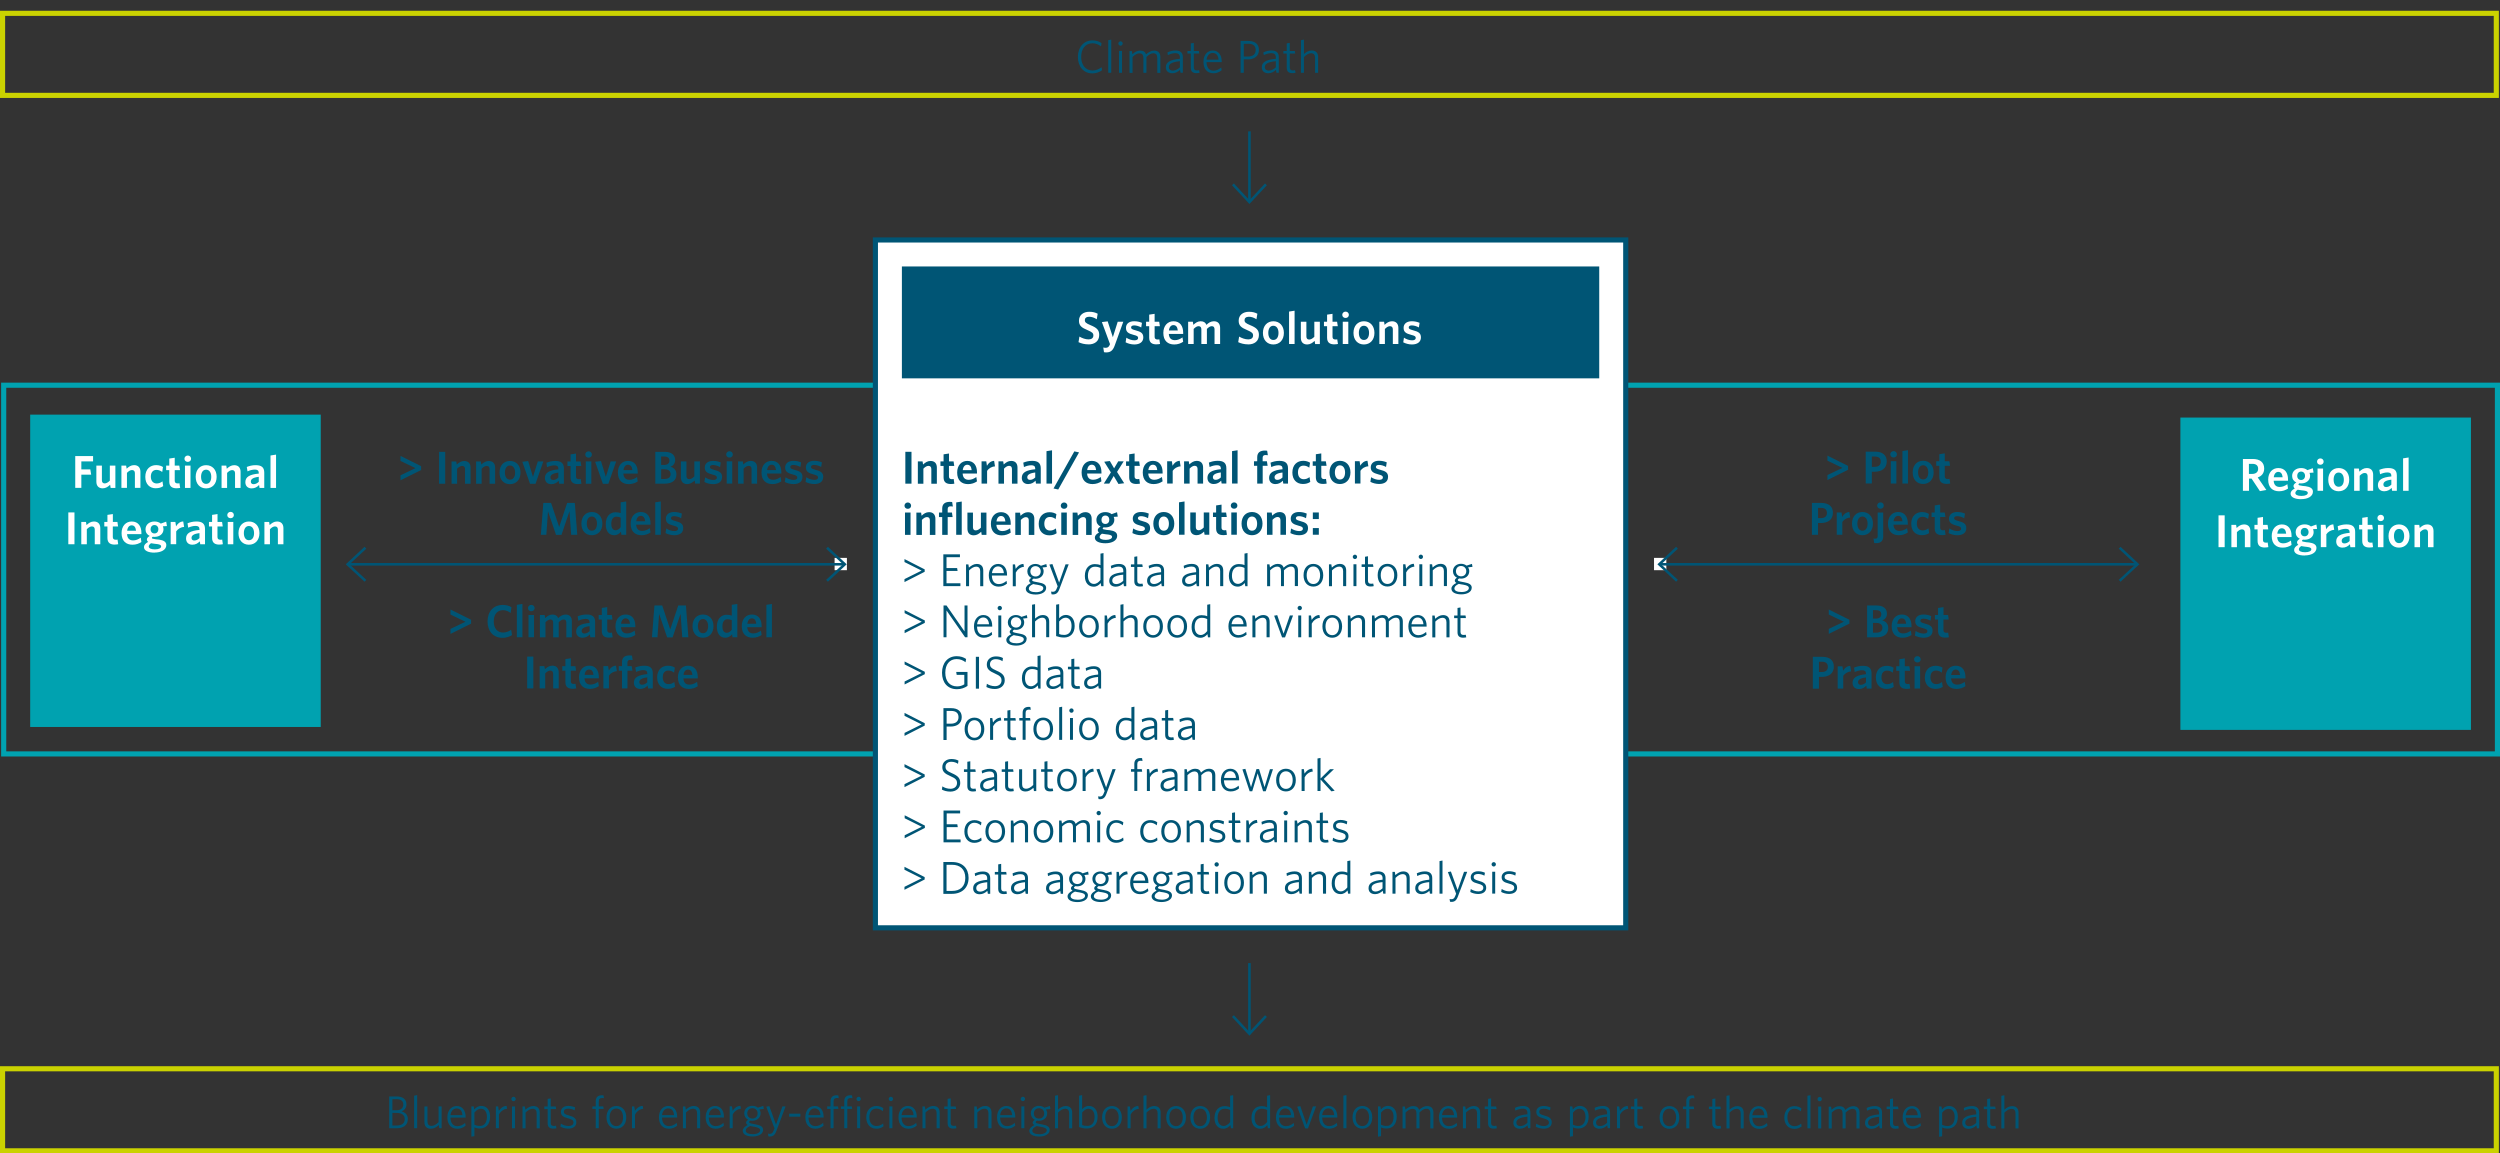 <?xml version="1.0" encoding="UTF-8"?>
<svg xmlns="http://www.w3.org/2000/svg" xmlns:xlink="http://www.w3.org/1999/xlink" viewBox="0 0 487.78 225.04">
  <rect x="0" y="0" width="487.78" height="225.04" fill="#333333" stroke="none"/>
  <defs>
    <style>
      .cls-1 {
        clip-path: url(#clippath-3);
      }

      .cls-2 {
        fill: #fff;
      }

      .cls-3 {
        clip-path: url(#clippath-2);
      }

      .cls-4 {
        fill: #005575;
      }

      .cls-5 {
        clip-path: url(#clippath);
      }

      .cls-6, .cls-7, .cls-8, .cls-9, .cls-10 {
        fill: none;
      }

      .cls-11 {
        fill: #00a2b0;
      }

      .cls-7 {
        stroke: #00a2b0;
      }

      .cls-8, .cls-9 {
        stroke: #005575;
      }

      .cls-9 {
        stroke-width: .5px;
      }

      .cls-12 {
        clip-path: url(#clippath-1);
      }

      .cls-10 {
        stroke: #cad200;
      }
    </style>
    <clipPath id="clippath">
      <rect width="487.78" height="225.04" fill="none"/>
    </clipPath>
    <clipPath id="clippath-1">
      <rect width="487.78" height="225.04" fill="none"/>
    </clipPath>
    <clipPath id="clippath-2">
      <rect width="487.78" height="225.04" fill="none"/>
    </clipPath>
    <clipPath id="clippath-3">
      <rect width="487.78" height="225.04" fill="none"/>
    </clipPath>
  </defs>
  <g id="Ebene_1" data-name="Ebene 1"/>
  <g id="Ebene_2" data-name="Ebene 2">
    <g id="Grundlagen">
      <g id="Energetische_Quatiersentwicklung_EN" data-name="Energetische Quatiersentwicklung EN">
        <g clip-path="#clippath">
          <g clip-path="#clippath-1">
            <rect x=".72" y="75.16" width="178.07" height="71.94" fill="none" stroke="#00a2b0"/>
            <rect x="297.43" y="75.16" width="189.85" height="71.94" fill="none" stroke="#00a2b0"/>
          </g>
          <rect x="6.39" y="81.4" width="55.69" height="59.94" fill="#00a2b0"/>
          <rect x="6.39" y="81.4" width="55.69" height="59.94" fill="none" stroke="#00a2b0"/>
          <rect x="425.92" y="81.97" width="55.69" height="59.94" fill="#00a2b0"/>
          <rect x="425.92" y="81.97" width="55.69" height="59.94" fill="none" stroke="#00a2b0"/>
          <rect x=".5" y="2.6" width="486.56" height="16.01" fill="none" stroke="#cad200"/>
          <path d="M213.13,14.32c-1.68,0-2.82-1.3-2.82-3.21s1.15-3.23,2.86-3.23c.7,0,1.28,.21,1.75,.53l-.1,.63c-.49-.36-1.03-.6-1.66-.6-1.37,0-2.21,1.08-2.21,2.66s.86,2.66,2.21,2.66c.67,0,1.27-.26,1.77-.65l.09,.59c-.47,.35-1.15,.62-1.89,.62Zm3.1-.12V7.84l.59-.11v6.46h-.59Zm2.4-5.28c-.23,0-.43-.2-.43-.43s.2-.43,.43-.43,.42,.2,.42,.43-.19,.43-.42,.43Zm-.3,5.28v-4.26h.59v4.26h-.59Zm7.47,0v-2.93c0-.55-.23-.88-.77-.88-.44,0-.88,.27-1.35,.73v3.09h-.59v-2.93c0-.55-.23-.88-.77-.88-.44,0-.89,.27-1.35,.72v3.1h-.59v-4.26h.46l.1,.61c.46-.41,.94-.7,1.5-.7,.66,0,1.02,.27,1.17,.74,.47-.42,.96-.74,1.55-.74,.85,0,1.24,.49,1.24,1.3v3.05h-.59Zm4.54,0l-.1-.57c-.4,.37-.89,.66-1.5,.66-.74,0-1.27-.41-1.27-1.16,0-1,.81-1.47,2.74-1.66v-.28c0-.58-.34-.82-.88-.82-.5,0-1,.15-1.47,.38l-.08-.53c.5-.22,.98-.37,1.58-.37,.95,0,1.43,.44,1.43,1.31v3.03h-.45Zm-.14-2.26c-1.67,.17-2.14,.58-2.14,1.15,0,.46,.32,.69,.77,.69s.96-.25,1.38-.64v-1.21Zm3.25,2.33c-.67,0-1.11-.26-1.11-1.04v-2.78h-.66v-.5h.66v-1.48l.59-.1v1.58h.98l.08,.5h-1.06v2.68c0,.43,.17,.62,.63,.62,.14,0,.3-.03,.4-.05l.09,.5c-.13,.04-.34,.07-.59,.07Zm3.28,.02c-1.12,0-1.92-.76-1.92-2.22,0-1.37,.77-2.21,1.83-2.21,1.15,0,1.73,.95,1.73,2.13v.13h-2.96c.02,1.05,.5,1.67,1.36,1.67,.57,0,1.06-.25,1.5-.63l.09,.54c-.42,.36-.97,.6-1.63,.6Zm-1.31-2.65h2.33c-.05-.77-.43-1.31-1.13-1.31-.62,0-1.09,.46-1.21,1.31Zm8.03-.06h-.77v2.62h-.62V7.99h1.53c1.27,0,2.04,.63,2.04,1.75,0,1.22-.91,1.85-2.18,1.85Zm.1-3.04h-.87v2.49h.8c.95,0,1.52-.41,1.52-1.28,0-.8-.5-1.22-1.45-1.22Zm5.51,5.66l-.1-.57c-.4,.37-.89,.66-1.5,.66-.74,0-1.27-.41-1.27-1.16,0-1,.81-1.47,2.74-1.66v-.28c0-.58-.34-.82-.88-.82-.5,0-1,.15-1.47,.38l-.08-.53c.5-.22,.98-.37,1.58-.37,.95,0,1.43,.44,1.43,1.31v3.03h-.45Zm-.14-2.26c-1.67,.17-2.14,.58-2.14,1.15,0,.46,.32,.69,.77,.69s.96-.25,1.38-.64v-1.21Zm3.25,2.33c-.67,0-1.11-.26-1.11-1.04v-2.78h-.66v-.5h.66v-1.48l.59-.1v1.58h.98l.08,.5h-1.06v2.68c0,.43,.17,.62,.63,.62,.14,0,.3-.03,.4-.05l.09,.5c-.13,.04-.34,.07-.59,.07Zm4.42-.07v-2.93c0-.55-.25-.88-.79-.88-.45,0-.91,.28-1.38,.74v3.08h-.59V7.84l.59-.11v2.81c.44-.39,.92-.69,1.49-.69,.85,0,1.27,.49,1.27,1.3v3.05h-.59Z" fill="#005575"/>
          <path d="M77.37,220.14h-1.43v-6.21h1.44c1.28,0,1.92,.62,1.92,1.55,0,.67-.38,1.13-.95,1.36,.74,.21,1.22,.68,1.22,1.51,0,1.19-.87,1.79-2.21,1.79Zm0-5.67h-.81v2.16h.79c.88,0,1.34-.48,1.34-1.13s-.43-1.04-1.32-1.04Zm.03,2.67h-.84v2.46h.87c.95,0,1.54-.44,1.54-1.22,0-.85-.6-1.24-1.58-1.24Zm3.4,3v-6.36l.59-.11v6.46h-.59Zm4.91,0l-.1-.63c-.47,.41-.95,.72-1.53,.72-.86,0-1.27-.5-1.27-1.31v-3.04h.59v2.93c0,.55,.25,.87,.79,.87,.45,0,.91-.27,1.38-.73v-3.08h.59v4.26h-.46Zm3.5,.09c-1.12,0-1.92-.76-1.92-2.22,0-1.37,.77-2.21,1.83-2.21,1.15,0,1.73,.95,1.73,2.13v.13h-2.96c.02,1.05,.5,1.67,1.36,1.67,.57,0,1.06-.25,1.5-.63l.09,.54c-.42,.36-.97,.6-1.63,.6Zm-1.31-2.65h2.33c-.05-.77-.43-1.31-1.13-1.31-.62,0-1.09,.46-1.21,1.31Zm5.77,2.61c-.42,0-.8-.08-1.11-.21v1.7l-.59,.1v-5.91h.46l.1,.61c.33-.38,.76-.7,1.38-.7,.93,0,1.71,.68,1.71,2.1,0,1.56-.91,2.3-1.94,2.3Zm.17-3.87c-.5,0-.89,.3-1.28,.77v2.35c.33,.16,.65,.25,1.09,.25,.77,0,1.36-.59,1.36-1.77,0-1.04-.5-1.59-1.17-1.59Zm3.5,1.14v2.67h-.59v-4.26h.44l.14,.87c.32-.48,.81-.95,1.51-.96l.1,.56c-.7,.05-1.31,.55-1.59,1.12Zm2.86-2.6c-.23,0-.43-.2-.43-.43s.2-.43,.43-.43,.42,.2,.42,.43-.19,.43-.42,.43Zm-.3,5.28v-4.26h.59v4.26h-.59Zm4.81,0v-2.93c0-.55-.25-.88-.79-.88-.45,0-.91,.28-1.38,.74v3.08h-.59v-4.26h.46l.1,.63c.47-.41,.95-.72,1.53-.72,.85,0,1.27,.49,1.27,1.31v3.04h-.59Zm3.26,.07c-.67,0-1.11-.26-1.11-1.04v-2.78h-.66v-.5h.66v-1.48l.59-.1v1.58h.98l.08,.5h-1.06v2.68c0,.43,.17,.62,.63,.62,.14,0,.3-.03,.4-.05l.09,.5c-.13,.04-.34,.07-.59,.07Zm2.9,0c-.57,0-1.16-.18-1.53-.39l.1-.58c.4,.25,.92,.46,1.49,.46s.96-.25,.96-.68-.25-.61-1.1-.84c-.95-.24-1.35-.55-1.35-1.25s.57-1.15,1.45-1.15c.5,0,.95,.12,1.32,.29l-.1,.57c-.39-.21-.82-.33-1.24-.33-.59,0-.86,.25-.86,.6s.23,.53,.95,.72c1.01,.27,1.49,.59,1.49,1.35s-.6,1.23-1.58,1.23Zm6.61-5.98c-.41,0-.65,.19-.65,.66v.98h.87l.08,.5h-.95v3.75h-.59v-3.75h-.65v-.5h.65v-1.03c0-.78,.47-1.14,1.2-1.14,.14,0,.22,0,.31,.02l.09,.55c-.08-.02-.2-.04-.36-.04Zm2.77,5.99c-1.09,0-1.91-.81-1.91-2.21s.84-2.22,1.91-2.22,1.94,.81,1.94,2.22-.85,2.21-1.94,2.21Zm0-3.93c-.79,0-1.31,.65-1.31,1.72s.53,1.71,1.31,1.71,1.32-.65,1.32-1.71-.52-1.72-1.32-1.72Zm3.65,1.17v2.67h-.59v-4.26h.44l.14,.87c.32-.48,.81-.95,1.51-.96l.1,.56c-.7,.05-1.31,.55-1.59,1.12Zm6.59,2.76c-1.12,0-1.92-.76-1.92-2.22,0-1.37,.77-2.21,1.83-2.21,1.15,0,1.73,.95,1.73,2.13v.13h-2.96c.02,1.05,.5,1.67,1.36,1.67,.57,0,1.06-.25,1.5-.63l.09,.54c-.42,.36-.97,.6-1.63,.6Zm-1.31-2.65h2.33c-.05-.77-.43-1.31-1.13-1.31-.62,0-1.09,.46-1.21,1.31Zm6.83,2.56v-2.93c0-.55-.25-.88-.79-.88-.45,0-.91,.28-1.38,.74v3.08h-.59v-4.26h.46l.1,.63c.47-.41,.95-.72,1.53-.72,.85,0,1.27,.49,1.27,1.31v3.04h-.59Zm3.6,.09c-1.12,0-1.92-.76-1.92-2.22,0-1.37,.77-2.21,1.83-2.21,1.15,0,1.73,.95,1.73,2.13v.13h-2.96c.02,1.05,.5,1.67,1.36,1.67,.57,0,1.06-.25,1.5-.63l.09,.54c-.42,.36-.97,.6-1.63,.6Zm-1.31-2.65h2.33c-.05-.77-.43-1.31-1.13-1.31-.62,0-1.09,.46-1.21,1.31Zm4.66-.12v2.67h-.59v-4.26h.44l.14,.87c.32-.48,.81-.95,1.51-.96l.1,.56c-.7,.05-1.31,.55-1.59,1.12Zm3.9,4.29c-1.1,0-1.94-.37-1.94-1.11,0-.43,.33-.8,.97-1.13-.22-.14-.32-.29-.32-.45,0-.22,.14-.4,.42-.57-.47-.23-.78-.68-.78-1.27,0-.9,.75-1.45,1.58-1.45,.42,0,.79,.13,1.08,.36l1.06-.34,.1,.59-.86,.09c.14,.22,.23,.47,.23,.76,0,.9-.75,1.45-1.59,1.45-.13,0-.25,0-.38-.04-.18,.1-.27,.21-.27,.31,0,.17,.17,.23,.95,.38l.32,.06c.95,.17,1.46,.45,1.46,1.08,0,.82-.93,1.28-2.03,1.28Zm-.5-2.04c-.59,.27-.86,.56-.86,.9,0,.44,.56,.69,1.4,.69s1.42-.33,1.42-.76c0-.33-.27-.51-1.03-.66l-.41-.07c-.22-.05-.36-.06-.52-.11Zm.43-3.48c-.6,0-.99,.44-.99,1.03,0,.55,.39,.99,1.01,.99s1.01-.43,1.01-1.01-.41-1.01-1.03-1.01Zm4.68,4.47c-.3,.82-.68,1.06-1.28,1.06-.12,0-.2-.02-.26-.03l-.09-.53c.1,.02,.22,.04,.34,.04,.37,0,.59-.16,.76-.63l.18-.44-1.61-4.23,.59-.11,1.31,3.62,1.25-3.57h.62l-1.81,4.82Zm2.51-2.81v-.59h2.18v.59h-2.18Zm5.08,2.34c-1.12,0-1.92-.76-1.92-2.22,0-1.37,.77-2.21,1.83-2.21,1.15,0,1.73,.95,1.73,2.13v.13h-2.96c.02,1.05,.5,1.67,1.36,1.67,.57,0,1.06-.25,1.5-.63l.09,.54c-.42,.36-.97,.6-1.63,.6Zm-1.31-2.65h2.33c-.05-.77-.43-1.31-1.13-1.31-.62,0-1.09,.46-1.21,1.31Zm5.54-3.34c-.41,0-.65,.19-.65,.66v.98h.87l.08,.5h-.95v3.75h-.59v-3.75h-.65v-.5h.65v-1.03c0-.78,.47-1.14,1.2-1.14,.14,0,.22,0,.31,.02l.09,.55c-.08-.02-.2-.04-.36-.04Zm2.68,0c-.41,0-.65,.19-.65,.66v.98h.87l.08,.5h-.95v3.75h-.59v-3.75h-.65v-.5h.65v-1.03c0-.78,.47-1.14,1.2-1.14,.14,0,.22,0,.31,.02l.09,.55c-.08-.02-.2-.04-.36-.04Zm1.57,.62c-.23,0-.43-.2-.43-.43s.2-.43,.43-.43,.42,.2,.42,.43-.19,.43-.42,.43Zm-.3,5.28v-4.26h.59v4.26h-.59Zm3.71,.09c-1.09,0-1.93-.81-1.93-2.21s.86-2.22,1.96-2.22c.58,0,1.04,.19,1.37,.43l-.1,.59c-.4-.33-.79-.51-1.29-.51-.77,0-1.34,.61-1.34,1.7s.58,1.7,1.38,1.7c.45,0,.87-.14,1.31-.5l.08,.55c-.4,.31-.86,.48-1.44,.48Zm2.88-5.37c-.23,0-.43-.2-.43-.43s.2-.43,.43-.43,.42,.2,.42,.43-.19,.43-.42,.43Zm-.3,5.28v-4.26h.59v4.26h-.59Zm3.7,.09c-1.12,0-1.92-.76-1.92-2.22,0-1.37,.77-2.21,1.83-2.21,1.15,0,1.73,.95,1.73,2.13v.13h-2.96c.02,1.05,.5,1.67,1.36,1.67,.57,0,1.06-.25,1.5-.63l.09,.54c-.42,.36-.97,.6-1.63,.6Zm-1.31-2.65h2.33c-.05-.77-.43-1.31-1.13-1.31-.62,0-1.09,.46-1.21,1.31Zm6.83,2.56v-2.93c0-.55-.25-.88-.79-.88-.45,0-.91,.28-1.38,.74v3.08h-.59v-4.26h.46l.1,.63c.47-.41,.95-.72,1.53-.72,.85,0,1.27,.49,1.27,1.31v3.04h-.59Zm3.26,.07c-.67,0-1.11-.26-1.11-1.04v-2.78h-.66v-.5h.66v-1.48l.59-.1v1.58h.98l.08,.5h-1.06v2.68c0,.43,.17,.62,.63,.62,.14,0,.3-.03,.4-.05l.09,.5c-.13,.04-.34,.07-.59,.07Zm6.85-.07v-2.93c0-.55-.25-.88-.79-.88-.45,0-.91,.28-1.38,.74v3.08h-.59v-4.26h.46l.1,.63c.47-.41,.95-.72,1.53-.72,.85,0,1.27,.49,1.27,1.31v3.04h-.59Zm3.6,.09c-1.12,0-1.92-.76-1.92-2.22,0-1.37,.77-2.21,1.83-2.21,1.15,0,1.73,.95,1.73,2.13v.13h-2.96c.02,1.05,.5,1.67,1.36,1.67,.57,0,1.06-.25,1.5-.63l.09,.54c-.42,.36-.97,.6-1.63,.6Zm-1.31-2.65h2.33c-.05-.77-.43-1.31-1.13-1.31-.62,0-1.09,.46-1.21,1.31Zm4.43-2.72c-.23,0-.43-.2-.43-.43s.2-.43,.43-.43,.42,.2,.42,.43-.19,.43-.42,.43Zm-.3,5.28v-4.26h.59v4.26h-.59Zm3.5,1.62c-1.1,0-1.94-.37-1.94-1.11,0-.43,.33-.8,.97-1.13-.22-.14-.32-.29-.32-.45,0-.22,.14-.4,.42-.57-.47-.23-.78-.68-.78-1.27,0-.9,.75-1.45,1.58-1.45,.42,0,.79,.13,1.08,.36l1.06-.34,.1,.59-.86,.09c.14,.22,.23,.47,.23,.76,0,.9-.75,1.45-1.59,1.45-.13,0-.25,0-.38-.04-.18,.1-.27,.21-.27,.31,0,.17,.17,.23,.95,.38l.32,.06c.95,.17,1.46,.45,1.46,1.08,0,.82-.93,1.28-2.03,1.28Zm-.5-2.04c-.59,.27-.86,.56-.86,.9,0,.44,.56,.69,1.4,.69s1.42-.33,1.42-.76c0-.33-.27-.51-1.03-.66l-.41-.07c-.22-.05-.36-.06-.52-.11Zm.43-3.48c-.6,0-.99,.44-.99,1.03,0,.55,.39,.99,1.01,.99s1.01-.43,1.01-1.01-.41-1.01-1.03-1.01Zm5.9,3.91v-2.93c0-.55-.25-.88-.79-.88-.45,0-.91,.28-1.38,.74v3.08h-.59v-6.36l.59-.11v2.81c.44-.39,.92-.69,1.49-.69,.85,0,1.27,.49,1.27,1.3v3.05h-.59Zm3.49,.05c-.59,0-1.07-.12-1.55-.28v-6.13l.59-.11v2.76c.31-.33,.72-.65,1.31-.65,.93,0,1.71,.68,1.71,2.1,0,1.56-.89,2.3-2.07,2.3Zm.3-3.87c-.48,0-.87,.3-1.25,.74v2.45c.27,.11,.55,.17,.98,.17,.85,0,1.44-.55,1.44-1.76,0-1.04-.5-1.59-1.17-1.59Zm4.55,3.91c-1.09,0-1.91-.81-1.91-2.21s.84-2.22,1.91-2.22,1.94,.81,1.94,2.22-.85,2.21-1.94,2.21Zm0-3.93c-.79,0-1.31,.65-1.31,1.72s.53,1.71,1.31,1.71,1.32-.65,1.32-1.71-.52-1.72-1.32-1.72Zm3.65,1.17v2.67h-.59v-4.26h.44l.14,.87c.32-.48,.81-.95,1.51-.96l.1,.56c-.7,.05-1.31,.55-1.59,1.12Zm5.27,2.67v-2.93c0-.55-.25-.88-.79-.88-.45,0-.91,.28-1.38,.74v3.08h-.59v-6.36l.59-.11v2.81c.44-.39,.92-.69,1.49-.69,.85,0,1.27,.49,1.27,1.3v3.05h-.59Zm3.59,.09c-1.09,0-1.91-.81-1.91-2.21s.84-2.22,1.91-2.22,1.94,.81,1.94,2.22-.85,2.21-1.94,2.21Zm0-3.93c-.79,0-1.31,.65-1.31,1.72s.53,1.71,1.31,1.71,1.32-.65,1.32-1.71-.52-1.72-1.32-1.72Zm4.71,3.93c-1.09,0-1.91-.81-1.91-2.21s.84-2.22,1.91-2.22,1.94,.81,1.94,2.22-.85,2.21-1.94,2.21Zm0-3.93c-.79,0-1.31,.65-1.31,1.72s.53,1.71,1.31,1.71,1.32-.65,1.32-1.71-.52-1.72-1.32-1.72Zm6,3.84l-.11-.62c-.32,.39-.75,.71-1.37,.71-.94,0-1.72-.67-1.72-2.1,0-1.56,.91-2.31,1.94-2.31,.43,0,.81,.08,1.11,.22v-2.25l.59-.11v6.46h-.45Zm-.14-3.56c-.33-.17-.65-.25-1.09-.25-.77,0-1.36,.58-1.36,1.77,0,1.04,.5,1.59,1.17,1.59,.5,0,.9-.31,1.28-.77v-2.35Zm7.35,3.56l-.11-.62c-.32,.39-.75,.71-1.37,.71-.94,0-1.72-.67-1.72-2.1,0-1.56,.91-2.31,1.94-2.31,.43,0,.81,.08,1.11,.22v-2.25l.59-.11v6.46h-.45Zm-.14-3.56c-.33-.17-.65-.25-1.09-.25-.77,0-1.36,.58-1.36,1.77,0,1.04,.5,1.59,1.17,1.59,.5,0,.9-.31,1.28-.77v-2.35Zm3.64,3.65c-1.12,0-1.92-.76-1.92-2.22,0-1.37,.77-2.21,1.83-2.21,1.15,0,1.73,.95,1.73,2.13v.13h-2.96c.02,1.05,.5,1.67,1.36,1.67,.57,0,1.06-.25,1.5-.63l.09,.54c-.42,.36-.97,.6-1.63,.6Zm-1.31-2.65h2.33c-.05-.77-.43-1.31-1.13-1.31-.62,0-1.09,.46-1.21,1.31Zm5.66,2.59h-.57l-1.55-4.24,.6-.11,1.24,3.62,1.22-3.57h.62l-1.58,4.29Zm4.07,.05c-1.12,0-1.92-.76-1.92-2.22,0-1.37,.77-2.21,1.83-2.21,1.15,0,1.73,.95,1.73,2.13v.13h-2.96c.02,1.05,.5,1.67,1.36,1.67,.57,0,1.06-.25,1.5-.63l.09,.54c-.42,.36-.97,.6-1.63,.6Zm-1.31-2.65h2.33c-.05-.77-.43-1.31-1.13-1.31-.62,0-1.09,.46-1.21,1.31Zm4.13,2.56v-6.36l.59-.11v6.46h-.59Zm3.69,.09c-1.09,0-1.91-.81-1.91-2.21s.84-2.22,1.91-2.22,1.94,.81,1.94,2.22-.85,2.21-1.94,2.21Zm0-3.93c-.79,0-1.31,.65-1.31,1.72s.53,1.71,1.31,1.71,1.32-.65,1.32-1.71-.52-1.72-1.32-1.72Zm4.76,3.9c-.42,0-.8-.08-1.11-.21v1.7l-.59,.1v-5.91h.46l.1,.61c.33-.38,.76-.7,1.38-.7,.93,0,1.71,.68,1.71,2.1,0,1.56-.91,2.3-1.94,2.3Zm.17-3.87c-.5,0-.89,.3-1.28,.77v2.35c.33,.16,.65,.25,1.09,.25,.77,0,1.36-.59,1.36-1.77,0-1.04-.5-1.59-1.17-1.59Zm8.34,3.82v-2.93c0-.55-.23-.88-.77-.88-.44,0-.88,.27-1.35,.73v3.09h-.59v-2.93c0-.55-.23-.88-.77-.88-.44,0-.89,.27-1.35,.72v3.1h-.59v-4.26h.46l.1,.61c.46-.41,.94-.7,1.5-.7,.66,0,1.02,.27,1.17,.74,.47-.42,.96-.74,1.55-.74,.85,0,1.24,.49,1.24,1.3v3.05h-.59Zm3.6,.09c-1.12,0-1.92-.76-1.92-2.22,0-1.37,.77-2.21,1.83-2.21,1.15,0,1.73,.95,1.73,2.13v.13h-2.96c.02,1.05,.5,1.67,1.36,1.67,.57,0,1.06-.25,1.5-.63l.09,.54c-.42,.36-.97,.6-1.63,.6Zm-1.31-2.65h2.33c-.05-.77-.43-1.31-1.13-1.31-.62,0-1.09,.46-1.21,1.31Zm6.83,2.56v-2.93c0-.55-.25-.88-.79-.88-.45,0-.91,.28-1.38,.74v3.08h-.59v-4.26h.46l.1,.63c.47-.41,.95-.72,1.53-.72,.85,0,1.27,.49,1.27,1.31v3.04h-.59Zm3.26,.07c-.67,0-1.11-.26-1.11-1.04v-2.78h-.66v-.5h.66v-1.48l.59-.1v1.58h.98l.08,.5h-1.06v2.68c0,.43,.17,.62,.63,.62,.14,0,.3-.03,.4-.05l.09,.5c-.13,.04-.34,.07-.59,.07Zm6.69-.07l-.1-.57c-.4,.37-.89,.66-1.5,.66-.74,0-1.27-.41-1.27-1.16,0-1,.81-1.47,2.74-1.66v-.28c0-.58-.34-.82-.88-.82-.5,0-1,.15-1.47,.38l-.08-.53c.5-.22,.98-.37,1.58-.37,.95,0,1.43,.44,1.43,1.31v3.03h-.45Zm-.14-2.26c-1.67,.17-2.14,.58-2.14,1.15,0,.46,.32,.69,.77,.69s.96-.25,1.38-.64v-1.21Zm3.18,2.34c-.57,0-1.16-.18-1.53-.39l.1-.58c.4,.25,.92,.46,1.49,.46s.96-.25,.96-.68-.25-.61-1.1-.84c-.95-.24-1.35-.55-1.35-1.25s.57-1.15,1.45-1.15c.5,0,.95,.12,1.32,.29l-.1,.57c-.39-.21-.82-.33-1.24-.33-.59,0-.86,.25-.86,.6s.23,.53,.95,.72c1.01,.27,1.49,.59,1.49,1.35s-.6,1.23-1.58,1.23Zm6.83-.03c-.42,0-.8-.08-1.11-.21v1.7l-.59,.1v-5.91h.46l.1,.61c.33-.38,.76-.7,1.38-.7,.93,0,1.71,.68,1.71,2.1,0,1.56-.91,2.3-1.94,2.3Zm.17-3.87c-.5,0-.89,.3-1.28,.77v2.35c.33,.16,.65,.25,1.09,.25,.77,0,1.36-.59,1.36-1.77,0-1.04-.5-1.59-1.17-1.59Zm5.51,3.82l-.1-.57c-.4,.37-.89,.66-1.5,.66-.74,0-1.27-.41-1.27-1.16,0-1,.81-1.47,2.74-1.66v-.28c0-.58-.34-.82-.88-.82-.5,0-1,.15-1.47,.38l-.08-.53c.5-.22,.98-.37,1.58-.37,.95,0,1.43,.44,1.43,1.31v3.03h-.45Zm-.14-2.26c-1.67,.17-2.14,.58-2.14,1.15,0,.46,.32,.69,.77,.69s.96-.25,1.38-.64v-1.21Zm2.53-.41v2.67h-.59v-4.26h.44l.14,.87c.32-.48,.81-.95,1.51-.96l.1,.56c-.7,.05-1.31,.55-1.59,1.12Zm3.9,2.75c-.67,0-1.11-.26-1.11-1.04v-2.78h-.66v-.5h.66v-1.48l.59-.1v1.58h.98l.08,.5h-1.06v2.68c0,.43,.17,.62,.63,.62,.14,0,.3-.03,.4-.05l.09,.5c-.13,.04-.34,.07-.59,.07Zm5.73,.02c-1.09,0-1.91-.81-1.91-2.21s.84-2.22,1.91-2.22,1.94,.81,1.94,2.22-.85,2.21-1.94,2.21Zm0-3.93c-.79,0-1.31,.65-1.31,1.72s.53,1.71,1.31,1.71,1.32-.65,1.32-1.71-.52-1.72-1.32-1.72Zm4.54-2.05c-.41,0-.65,.19-.65,.66v.98h.87l.08,.5h-.95v3.75h-.59v-3.75h-.65v-.5h.65v-1.03c0-.78,.47-1.14,1.2-1.14,.14,0,.22,0,.31,.02l.09,.55c-.08-.02-.2-.04-.36-.04Zm4.95,5.97c-.67,0-1.11-.26-1.11-1.04v-2.78h-.66v-.5h.66v-1.48l.59-.1v1.58h.98l.08,.5h-1.06v2.68c0,.43,.17,.62,.63,.62,.14,0,.3-.03,.4-.05l.09,.5c-.13,.04-.34,.07-.59,.07Zm4.42-.07v-2.93c0-.55-.25-.88-.79-.88-.45,0-.91,.28-1.38,.74v3.08h-.59v-6.36l.59-.11v2.81c.44-.39,.92-.69,1.49-.69,.85,0,1.27,.49,1.27,1.3v3.05h-.59Zm3.6,.09c-1.12,0-1.92-.76-1.92-2.22,0-1.37,.77-2.21,1.83-2.21,1.15,0,1.73,.95,1.73,2.13v.13h-2.96c.02,1.05,.5,1.67,1.36,1.67,.57,0,1.06-.25,1.5-.63l.09,.54c-.42,.36-.97,.6-1.63,.6Zm-1.31-2.65h2.33c-.05-.77-.43-1.31-1.13-1.31-.62,0-1.09,.46-1.21,1.31Zm8.16,2.65c-1.09,0-1.93-.81-1.93-2.21s.86-2.22,1.96-2.22c.58,0,1.04,.19,1.37,.43l-.1,.59c-.4-.33-.79-.51-1.29-.51-.77,0-1.34,.61-1.34,1.7s.58,1.7,1.38,1.7c.45,0,.87-.14,1.31-.5l.08,.55c-.4,.31-.86,.48-1.44,.48Zm2.58-.09v-6.36l.59-.11v6.46h-.59Zm2.4-5.28c-.23,0-.43-.2-.43-.43s.2-.43,.43-.43,.42,.2,.42,.43-.19,.43-.42,.43Zm-.3,5.28v-4.26h.59v4.26h-.59Zm7.47,0v-2.93c0-.55-.23-.88-.77-.88-.44,0-.88,.27-1.35,.73v3.09h-.59v-2.93c0-.55-.23-.88-.77-.88-.44,0-.89,.27-1.35,.72v3.1h-.59v-4.26h.46l.1,.61c.46-.41,.94-.7,1.5-.7,.66,0,1.02,.27,1.17,.74,.47-.42,.96-.74,1.55-.74,.85,0,1.24,.49,1.24,1.3v3.05h-.59Zm4.54,0l-.1-.57c-.4,.37-.89,.66-1.5,.66-.74,0-1.27-.41-1.27-1.16,0-1,.81-1.47,2.74-1.66v-.28c0-.58-.34-.82-.88-.82-.5,0-1,.15-1.47,.38l-.08-.53c.5-.22,.98-.37,1.58-.37,.95,0,1.43,.44,1.43,1.31v3.03h-.45Zm-.14-2.26c-1.67,.17-2.14,.58-2.14,1.15,0,.46,.32,.69,.77,.69s.96-.25,1.38-.64v-1.21Zm3.25,2.33c-.67,0-1.11-.26-1.11-1.04v-2.78h-.66v-.5h.66v-1.48l.59-.1v1.58h.98l.08,.5h-1.06v2.68c0,.43,.17,.62,.63,.62,.14,0,.3-.03,.4-.05l.09,.5c-.13,.04-.34,.07-.59,.07Zm3.28,.02c-1.12,0-1.92-.76-1.92-2.22,0-1.37,.77-2.21,1.83-2.21,1.15,0,1.73,.95,1.73,2.13v.13h-2.96c.02,1.05,.5,1.67,1.36,1.67,.57,0,1.06-.25,1.5-.63l.09,.54c-.42,.36-.97,.6-1.63,.6Zm-1.31-2.65h2.33c-.05-.77-.43-1.31-1.13-1.31-.62,0-1.09,.46-1.21,1.31Zm8.2,2.61c-.42,0-.8-.08-1.11-.21v1.7l-.59,.1v-5.91h.46l.1,.61c.33-.38,.76-.7,1.38-.7,.93,0,1.71,.68,1.71,2.1,0,1.56-.91,2.3-1.94,2.3Zm.17-3.87c-.5,0-.89,.3-1.28,.77v2.35c.33,.16,.65,.25,1.09,.25,.77,0,1.36-.59,1.36-1.77,0-1.04-.5-1.59-1.17-1.59Zm5.51,3.82l-.1-.57c-.4,.37-.89,.66-1.5,.66-.74,0-1.27-.41-1.27-1.16,0-1,.81-1.47,2.74-1.66v-.28c0-.58-.34-.82-.88-.82-.5,0-1,.15-1.47,.38l-.08-.53c.5-.22,.98-.37,1.58-.37,.95,0,1.43,.44,1.43,1.31v3.03h-.45Zm-.14-2.26c-1.67,.17-2.14,.58-2.14,1.15,0,.46,.32,.69,.77,.69s.96-.25,1.38-.64v-1.21Zm3.25,2.33c-.67,0-1.11-.26-1.11-1.04v-2.78h-.66v-.5h.66v-1.48l.59-.1v1.58h.98l.08,.5h-1.06v2.68c0,.43,.17,.62,.63,.62,.14,0,.3-.03,.4-.05l.09,.5c-.13,.04-.34,.07-.59,.07Zm4.42-.07v-2.93c0-.55-.25-.88-.79-.88-.45,0-.91,.28-1.38,.74v3.08h-.59v-6.36l.59-.11v2.81c.44-.39,.92-.69,1.49-.69,.85,0,1.27,.49,1.27,1.3v3.05h-.59Z" fill="#005575"/>
          <path d="M15.87,90.01v1.58h1.75l.17,1.03h-1.92v2.57h-1.19v-6.21h3.48v1.04h-2.29Zm5.72,5.18l-.1-.61c-.41,.39-.87,.7-1.45,.7-.82,0-1.24-.5-1.24-1.31v-3.12h1.08v2.84c0,.38,.16,.63,.55,.63,.34,0,.68-.22,1-.54v-2.93h1.08v4.35h-.92Zm4.73,0v-2.84c0-.38-.16-.64-.56-.64-.34,0-.68,.22-.99,.55v2.93h-1.08v-4.35h.92l.1,.61c.41-.39,.86-.7,1.45-.7,.81,0,1.24,.5,1.24,1.31v3.13h-1.08Zm4.09,.08c-1.21,0-2.06-.81-2.06-2.23,0-1.51,.95-2.29,2.12-2.29,.57,0,1.02,.17,1.33,.37l-.15,.97c-.35-.26-.69-.41-1.13-.41-.64,0-1.09,.46-1.09,1.32s.5,1.33,1.13,1.33c.38,0,.75-.11,1.14-.41l.14,.93c-.41,.28-.86,.41-1.44,.41Zm4.05,0c-.86,0-1.43-.32-1.43-1.31v-2.23h-.61v-.88h.61v-1.38l1.06-.16v1.54h.89l.14,.88h-1.03v2.05c0,.35,.16,.54,.58,.54,.13,0,.24,0,.34-.04l.14,.91c-.17,.04-.37,.07-.68,.07Zm2.18-5.15c-.36,0-.65-.25-.65-.61s.29-.63,.65-.63,.64,.26,.64,.63-.29,.61-.64,.61Zm-.55,5.08v-4.35h1.08v4.35h-1.08Zm4.12,.09c-1.18,0-2.03-.85-2.03-2.26s.86-2.27,2.04-2.27,2.05,.86,2.05,2.27-.87,2.26-2.06,2.26Zm0-3.65c-.64,0-.98,.58-.98,1.39s.35,1.38,.98,1.38c.67,0,1.01-.57,1.01-1.38s-.36-1.39-1.01-1.39Zm5.65,3.56v-2.84c0-.38-.16-.64-.56-.64-.34,0-.68,.22-.99,.55v2.93h-1.08v-4.35h.92l.1,.61c.41-.39,.86-.7,1.45-.7,.81,0,1.24,.5,1.24,1.31v3.13h-1.08Zm4.78,0l-.09-.57c-.35,.37-.8,.66-1.45,.66-.74,0-1.23-.45-1.23-1.21,0-1.05,.86-1.51,2.62-1.68v-.13c0-.47-.27-.65-.75-.65-.5,0-.98,.14-1.45,.35l-.14-.86c.5-.2,1.04-.35,1.73-.35,1.13,0,1.68,.41,1.68,1.46v2.98h-.93Zm-.15-2.17c-1.25,.15-1.55,.52-1.55,.94,0,.32,.2,.5,.53,.5,.37,0,.72-.17,1.02-.47v-.97Zm2.29,2.17v-6.33l1.08-.17v6.5h-1.08Z" fill="#fff"/>
          <g>
            <path d="M13.33,106.19v-6.21h1.2v6.21h-1.2Z" fill="#fff"/>
            <path d="M18.49,106.19v-2.84c0-.38-.16-.64-.56-.64-.34,0-.68,.22-.99,.55v2.93h-1.08v-4.35h.92l.1,.61c.41-.39,.86-.7,1.45-.7,.81,0,1.24,.5,1.24,1.31v3.13h-1.08Z" fill="#fff"/>
            <path d="M22.39,106.26c-.85,0-1.43-.32-1.43-1.31v-2.23h-.61v-.88h.61v-1.38l1.06-.16v1.54h.89l.13,.88h-1.03v2.05c0,.35,.16,.54,.58,.54,.13,0,.24,0,.34-.04l.13,.91c-.17,.04-.37,.07-.68,.07Z" fill="#fff"/>
            <path d="M25.84,106.28c-1.21,0-2.12-.69-2.12-2.26,0-1.41,.85-2.27,1.98-2.27,1.31,0,1.89,.98,1.89,2.21,0,.09,0,.2,0,.26h-2.8c.05,.86,.51,1.22,1.18,1.22,.56,0,1.02-.21,1.49-.54l.13,.85c-.47,.32-1.04,.53-1.74,.53Zm-1.04-2.73h1.74c-.07-.67-.34-1.05-.86-1.05-.43,0-.79,.35-.87,1.05Z" fill="#fff"/>
            <path d="M30.16,107.83c-1.18,0-2.07-.36-2.07-1.08,0-.41,.28-.72,.82-1.02-.17-.13-.25-.3-.25-.48,0-.24,.19-.48,.55-.68-.51-.24-.82-.7-.82-1.28,0-.95,.77-1.54,1.75-1.54,.5,0,.92,.14,1.23,.41l1.06-.38,.14,.86-.79,.05c.07,.17,.12,.37,.12,.57,0,.94-.8,1.49-1.74,1.49-.13,0-.25,0-.36-.02-.11,.07-.17,.15-.17,.22,0,.14,.13,.18,.81,.28l.56,.05c.89,.13,1.45,.41,1.45,1.07,0,.94-1.03,1.46-2.29,1.46Zm-.68-1.85c-.31,.22-.46,.42-.46,.65,0,.32,.39,.56,1.21,.56,.77,0,1.21-.26,1.21-.58,0-.23-.19-.37-.73-.45l-.59-.07c-.3-.04-.44-.05-.65-.1Zm.66-3.54c-.48,0-.76,.37-.76,.85,0,.45,.29,.79,.76,.79s.76-.35,.76-.82-.31-.82-.76-.82Z" fill="#fff"/>
            <path d="M34.38,103.69v2.49h-1.08v-4.35h.92l.13,.87c.29-.5,.72-.93,1.4-.96l.17,1.07c-.67,.04-1.23,.41-1.54,.87Z" fill="#fff"/>
            <path d="M39.07,106.19l-.09-.57c-.35,.37-.8,.66-1.45,.66-.74,0-1.23-.45-1.23-1.21,0-1.05,.87-1.51,2.62-1.68v-.13c0-.47-.27-.65-.75-.65-.5,0-.98,.14-1.45,.35l-.13-.86c.5-.2,1.04-.35,1.73-.35,1.12,0,1.68,.41,1.68,1.46v2.98h-.93Zm-.15-2.17c-1.25,.15-1.55,.52-1.55,.94,0,.32,.2,.5,.53,.5,.37,0,.72-.17,1.02-.47v-.97Z" fill="#fff"/>
            <path d="M42.81,106.26c-.85,0-1.43-.32-1.43-1.31v-2.23h-.61v-.88h.61v-1.38l1.06-.16v1.54h.89l.13,.88h-1.03v2.05c0,.35,.16,.54,.58,.54,.13,0,.24,0,.34-.04l.13,.91c-.17,.04-.37,.07-.68,.07Z" fill="#fff"/>
            <path d="M44.99,101.11c-.36,0-.65-.25-.65-.61s.29-.63,.65-.63,.64,.26,.64,.63-.29,.61-.64,.61Zm-.55,5.08v-4.35h1.08v4.35h-1.08Z" fill="#fff"/>
            <path d="M48.56,106.28c-1.18,0-2.03-.85-2.03-2.26s.86-2.27,2.04-2.27,2.05,.86,2.05,2.27-.87,2.26-2.06,2.26Zm0-3.65c-.64,0-.98,.58-.98,1.39s.35,1.38,.98,1.38c.67,0,1.01-.57,1.01-1.38s-.36-1.39-1.01-1.39Z" fill="#fff"/>
            <path d="M54.22,106.19v-2.84c0-.38-.16-.64-.56-.64-.34,0-.67,.22-.99,.55v2.93h-1.08v-4.35h.92l.1,.61c.41-.39,.86-.7,1.45-.7,.81,0,1.24,.5,1.24,1.31v3.13h-1.08Z" fill="#fff"/>
          </g>
          <path d="M440.93,95.82l-1.62-2.44h-.5v2.38h-1.19v-6.21h1.93c1.39,0,2.22,.66,2.22,1.86,0,.91-.49,1.48-1.26,1.75l1.68,2.44-1.26,.23Zm-1.48-5.32h-.66v1.97h.6c.74,0,1.2-.35,1.2-1s-.4-.97-1.14-.97Zm5.22,5.35c-1.22,0-2.12-.69-2.12-2.26,0-1.41,.85-2.27,1.98-2.27,1.31,0,1.89,.98,1.89,2.21,0,.09,0,.2,0,.26h-2.8c.05,.86,.51,1.22,1.18,1.22,.56,0,1.02-.21,1.49-.54l.13,.85c-.47,.32-1.04,.53-1.74,.53Zm-1.04-2.73h1.74c-.07-.68-.34-1.05-.86-1.05-.43,0-.79,.35-.87,1.05Zm5.36,4.28c-1.18,0-2.07-.36-2.07-1.08,0-.41,.28-.72,.82-1.02-.17-.14-.25-.3-.25-.48,0-.24,.19-.48,.55-.68-.51-.24-.82-.7-.82-1.28,0-.95,.77-1.54,1.75-1.54,.5,0,.92,.14,1.23,.41l1.06-.38,.14,.86-.79,.05c.07,.17,.12,.37,.12,.57,0,.94-.8,1.49-1.74,1.49-.13,0-.25,0-.36-.02-.11,.07-.17,.15-.17,.23,0,.14,.14,.18,.81,.28l.56,.05c.89,.13,1.45,.41,1.45,1.07,0,.94-1.03,1.46-2.29,1.46Zm-.68-1.85c-.32,.22-.46,.42-.46,.65,0,.32,.39,.56,1.21,.56,.77,0,1.22-.26,1.22-.59,0-.23-.19-.37-.73-.45l-.59-.07c-.3-.04-.44-.05-.65-.1Zm.66-3.54c-.48,0-.76,.37-.76,.85,0,.45,.29,.79,.76,.79s.77-.35,.77-.82-.31-.82-.77-.82Zm3.76-1.33c-.36,0-.65-.25-.65-.61s.29-.63,.65-.63,.64,.26,.64,.63-.29,.61-.64,.61Zm-.55,5.08v-4.35h1.08v4.35h-1.08Zm4.12,.09c-1.18,0-2.03-.85-2.03-2.26s.86-2.27,2.04-2.27,2.05,.86,2.05,2.27-.87,2.26-2.06,2.26Zm0-3.65c-.64,0-.98,.58-.98,1.39s.35,1.38,.98,1.38c.67,0,1.01-.57,1.01-1.38s-.36-1.39-1.01-1.39Zm5.65,3.56v-2.84c0-.38-.16-.64-.56-.64-.34,0-.68,.22-.99,.55v2.93h-1.08v-4.35h.92l.1,.61c.41-.39,.86-.7,1.45-.7,.81,0,1.24,.5,1.24,1.31v3.13h-1.08Zm4.78,0l-.09-.57c-.35,.37-.8,.66-1.45,.66-.74,0-1.23-.45-1.23-1.21,0-1.05,.86-1.51,2.62-1.68v-.13c0-.47-.27-.65-.75-.65-.5,0-.98,.14-1.45,.35l-.14-.86c.5-.2,1.04-.35,1.73-.35,1.13,0,1.68,.41,1.68,1.46v2.98h-.93Zm-.15-2.17c-1.25,.15-1.55,.52-1.55,.94,0,.32,.2,.5,.53,.5,.37,0,.72-.17,1.02-.47v-.97Zm2.29,2.17v-6.33l1.08-.17v6.5h-1.08Z" fill="#fff"/>
          <g>
            <path d="M432.86,106.76v-6.21h1.2v6.21h-1.2Z" fill="#fff"/>
            <path d="M438,106.76v-2.84c0-.38-.16-.64-.56-.64-.34,0-.68,.22-.99,.55v2.93h-1.08v-4.35h.92l.1,.61c.4-.39,.86-.7,1.45-.7,.81,0,1.24,.5,1.24,1.31v3.13h-1.08Z" fill="#fff"/>
            <path d="M441.91,106.83c-.86,0-1.43-.32-1.43-1.31v-2.23h-.61v-.88h.61v-1.38l1.06-.16v1.54h.89l.13,.88h-1.03v2.05c0,.35,.16,.54,.58,.54,.12,0,.24,0,.34-.04l.13,.91c-.17,.04-.37,.07-.68,.07Z" fill="#fff"/>
            <path d="M445.36,106.85c-1.22,0-2.12-.69-2.12-2.26,0-1.41,.85-2.27,1.98-2.27,1.3,0,1.89,.98,1.89,2.21,0,.09,0,.2,0,.26h-2.8c.05,.86,.51,1.22,1.18,1.22,.56,0,1.02-.21,1.5-.54l.12,.85c-.47,.32-1.04,.53-1.74,.53Zm-1.04-2.73h1.74c-.07-.67-.34-1.05-.86-1.05-.43,0-.79,.35-.87,1.05Z" fill="#fff"/>
            <path d="M449.68,108.39c-1.18,0-2.07-.36-2.07-1.08,0-.41,.28-.72,.82-1.02-.17-.13-.25-.3-.25-.48,0-.24,.19-.48,.55-.68-.51-.24-.82-.7-.82-1.28,0-.95,.78-1.54,1.75-1.54,.49,0,.92,.14,1.23,.41l1.06-.38,.14,.86-.79,.05c.07,.17,.12,.37,.12,.57,0,.94-.8,1.49-1.74,1.49-.13,0-.25,0-.36-.02-.11,.07-.17,.15-.17,.22,0,.14,.13,.18,.81,.28l.56,.05c.89,.13,1.45,.41,1.45,1.07,0,.94-1.03,1.46-2.29,1.46Zm-.68-1.85c-.32,.22-.46,.42-.46,.65,0,.32,.39,.56,1.21,.56,.78,0,1.22-.26,1.22-.58,0-.23-.19-.37-.73-.45l-.58-.07c-.3-.04-.44-.05-.65-.1Zm.66-3.54c-.48,0-.76,.37-.76,.85,0,.45,.29,.79,.76,.79s.77-.35,.77-.82-.31-.82-.77-.82Z" fill="#fff"/>
            <path d="M453.9,104.26v2.49h-1.08v-4.35h.92l.13,.87c.29-.5,.72-.93,1.39-.96l.17,1.07c-.68,.04-1.23,.41-1.54,.87Z" fill="#fff"/>
            <path d="M458.59,106.76l-.09-.57c-.35,.37-.8,.66-1.45,.66-.74,0-1.23-.45-1.23-1.21,0-1.05,.87-1.51,2.62-1.68v-.13c0-.47-.27-.65-.75-.65-.5,0-.98,.14-1.45,.35l-.13-.86c.5-.2,1.04-.35,1.73-.35,1.12,0,1.68,.41,1.68,1.46v2.98h-.93Zm-.15-2.17c-1.25,.15-1.55,.52-1.55,.94,0,.32,.2,.5,.53,.5,.37,0,.72-.17,1.02-.47v-.97Z" fill="#fff"/>
            <path d="M462.33,106.83c-.86,0-1.43-.32-1.43-1.31v-2.23h-.61v-.88h.61v-1.38l1.06-.16v1.54h.89l.14,.88h-1.03v2.05c0,.35,.16,.54,.58,.54,.13,0,.24,0,.34-.04l.13,.91c-.17,.04-.37,.07-.68,.07Z" fill="#fff"/>
            <path d="M464.51,101.68c-.36,0-.65-.25-.65-.61s.29-.63,.65-.63,.64,.26,.64,.63-.29,.61-.64,.61Zm-.55,5.08v-4.35h1.08v4.35h-1.08Z" fill="#fff"/>
            <path d="M468.07,106.85c-1.18,0-2.04-.85-2.04-2.26s.87-2.27,2.04-2.27,2.05,.86,2.05,2.27-.87,2.26-2.06,2.26Zm0-3.65c-.64,0-.98,.58-.98,1.39s.35,1.38,.98,1.38c.67,0,1.01-.57,1.01-1.38s-.36-1.39-1.01-1.39Z" fill="#fff"/>
            <path d="M473.73,106.76v-2.84c0-.38-.16-.64-.56-.64-.34,0-.68,.22-.99,.55v2.93h-1.08v-4.35h.92l.1,.61c.4-.39,.86-.7,1.45-.7,.81,0,1.24,.5,1.24,1.31v3.13h-1.08Z" fill="#fff"/>
          </g>
          <g clip-path="#clippath-2">
            <rect x=".5" y="208.53" width="486.56" height="16.01" fill="none" stroke="#cad200"/>
          </g>
          <rect x="170.8" y="46.82" width="146.4" height="134.21" fill="#fff"/>
          <rect x="170.8" y="46.82" width="146.4" height="134.21" fill="none" stroke="#005575"/>
          <rect x="176.47" y="52.49" width="135.06" height="20.83" fill="#005575"/>
          <rect x="176.47" y="52.49" width="135.06" height="20.83" fill="none" stroke="#005575"/>
          <path d="M212.38,67.19c-.76,0-1.4-.17-1.95-.43l.18-1.09c.52,.31,1.17,.55,1.79,.55,.55,0,.93-.26,.93-.76,0-.46-.22-.65-1.12-1.04-1.21-.5-1.69-.89-1.69-1.85,0-1.1,.85-1.74,2.01-1.74,.7,0,1.19,.14,1.64,.38l-.18,1.08c-.45-.3-.98-.49-1.47-.49-.59,0-.86,.29-.86,.67s.2,.59,1.06,.95c1.28,.52,1.75,.96,1.75,1.93,0,1.22-.89,1.85-2.09,1.85Zm5.12,.21c-.37,1.04-.87,1.36-1.66,1.36-.23,0-.34-.02-.44-.05l-.14-.91c.14,.04,.29,.06,.48,.06,.34,0,.59-.14,.77-.55l.06-.18-1.58-4.29,1.13-.14,1.01,3.09,.95-3.02h1.09l-1.67,4.63Zm3.81-.19c-.63,0-1.28-.2-1.69-.42l.14-.9c.47,.31,1.04,.51,1.58,.51,.47,0,.72-.17,.72-.46,0-.31-.19-.43-.88-.6-1.05-.27-1.49-.58-1.49-1.37s.59-1.29,1.6-1.29c.57,0,1.09,.12,1.52,.31l-.14,.9c-.43-.24-.95-.4-1.38-.4-.41,0-.6,.16-.6,.4s.16,.37,.81,.54c1.13,.29,1.57,.59,1.57,1.41s-.61,1.37-1.76,1.37Zm4.34-.02c-.86,0-1.43-.32-1.43-1.31v-2.23h-.61v-.88h.61v-1.38l1.06-.16v1.54h.89l.14,.88h-1.03v2.05c0,.35,.16,.54,.58,.54,.13,0,.24,0,.34-.04l.14,.91c-.17,.04-.37,.07-.68,.07Zm3.45,.02c-1.22,0-2.12-.69-2.12-2.26,0-1.41,.85-2.27,1.98-2.27,1.31,0,1.89,.98,1.89,2.21,0,.09,0,.2,0,.26h-2.8c.05,.86,.51,1.22,1.18,1.22,.56,0,1.02-.21,1.49-.54l.13,.85c-.47,.32-1.04,.53-1.74,.53Zm-1.04-2.73h1.74c-.07-.68-.34-1.05-.86-1.05-.43,0-.79,.35-.87,1.05Zm8.91,2.64v-2.84c0-.38-.14-.64-.53-.64-.33,0-.65,.22-.96,.54v2.94h-1.08v-2.84c0-.38-.14-.64-.54-.64-.33,0-.65,.22-.96,.54v2.94h-1.08v-4.35h.92l.1,.61c.41-.39,.85-.7,1.43-.7,.62,0,.95,.28,1.12,.7,.39-.39,.86-.7,1.45-.7,.82,0,1.22,.5,1.22,1.31v3.13h-1.08Zm6.57,.07c-.76,0-1.4-.17-1.95-.43l.18-1.09c.52,.31,1.17,.55,1.79,.55,.55,0,.93-.26,.93-.76,0-.46-.22-.65-1.12-1.04-1.21-.5-1.69-.89-1.69-1.85,0-1.1,.85-1.74,2.01-1.74,.7,0,1.19,.14,1.64,.38l-.18,1.08c-.45-.3-.98-.49-1.47-.49-.59,0-.86,.29-.86,.67s.2,.59,1.06,.95c1.28,.52,1.75,.96,1.75,1.93,0,1.22-.89,1.85-2.09,1.85Zm4.9,.02c-1.18,0-2.03-.85-2.03-2.26s.86-2.27,2.04-2.27,2.05,.86,2.05,2.27-.87,2.26-2.06,2.26Zm0-3.65c-.64,0-.98,.58-.98,1.39s.35,1.38,.98,1.38c.67,0,1.01-.57,1.01-1.38s-.36-1.39-1.01-1.39Zm3.07,3.56v-6.33l1.08-.17v6.5h-1.08Zm5.09,0l-.1-.61c-.41,.39-.87,.7-1.45,.7-.82,0-1.24-.5-1.24-1.31v-3.12h1.08v2.84c0,.38,.16,.63,.55,.63,.34,0,.68-.22,1-.54v-2.93h1.08v4.35h-.92Zm3.76,.07c-.86,0-1.43-.32-1.43-1.31v-2.23h-.61v-.88h.61v-1.38l1.06-.16v1.54h.89l.14,.88h-1.03v2.05c0,.35,.16,.54,.58,.54,.13,0,.24,0,.34-.04l.14,.91c-.17,.04-.37,.07-.68,.07Zm2.18-5.15c-.36,0-.65-.25-.65-.61s.29-.63,.65-.63,.64,.26,.64,.63-.29,.61-.64,.61Zm-.55,5.08v-4.35h1.08v4.35h-1.08Zm4.12,.09c-1.18,0-2.03-.85-2.03-2.26s.86-2.27,2.04-2.27,2.05,.86,2.05,2.27-.87,2.26-2.06,2.26Zm0-3.65c-.64,0-.98,.58-.98,1.39s.35,1.38,.98,1.38c.67,0,1.01-.57,1.01-1.38s-.36-1.39-1.01-1.39Zm5.65,3.56v-2.84c0-.38-.16-.64-.56-.64-.34,0-.68,.22-.99,.55v2.93h-1.08v-4.35h.92l.1,.61c.41-.39,.86-.7,1.45-.7,.81,0,1.24,.5,1.24,1.31v3.13h-1.08Zm3.72,.09c-.63,0-1.28-.2-1.69-.42l.14-.9c.47,.31,1.04,.51,1.58,.51,.47,0,.72-.17,.72-.46,0-.31-.19-.43-.88-.6-1.05-.27-1.49-.58-1.49-1.37s.59-1.29,1.6-1.29c.57,0,1.09,.12,1.52,.31l-.14,.9c-.43-.24-.95-.4-1.38-.4-.41,0-.6,.16-.6,.4s.16,.37,.81,.54c1.13,.29,1.57,.59,1.57,1.41s-.61,1.37-1.76,1.37Z" fill="#fff"/>
          <g clip-path="#clippath-3">
            <path d="M296,173.18c0-.76-.48-1.08-1.49-1.35-.72-.19-.95-.37-.95-.72s.28-.6,.86-.6c.42,0,.86,.13,1.24,.33l.1-.57c-.38-.17-.82-.29-1.32-.29-.88,0-1.45,.49-1.45,1.15,0,.7,.4,1.01,1.35,1.25,.85,.22,1.1,.41,1.1,.84s-.37,.69-.96,.69-1.09-.21-1.48-.46l-.1,.58c.37,.21,.96,.39,1.53,.39,.98,0,1.58-.46,1.58-1.23m-4.28-3.1h-.58v4.26h.58v-4.26Zm.14-1.45c0-.23-.19-.43-.42-.43s-.43,.2-.43,.43,.2,.43,.43,.43,.42-.2,.42-.43m-1.9,4.55c0-.76-.49-1.08-1.49-1.35-.72-.19-.95-.37-.95-.72s.28-.6,.86-.6c.42,0,.86,.13,1.24,.33l.1-.57c-.38-.17-.82-.29-1.32-.29-.88,0-1.45,.49-1.45,1.15,0,.7,.4,1.01,1.35,1.25,.85,.22,1.1,.41,1.1,.84s-.37,.69-.96,.69-1.09-.21-1.48-.46l-.1,.58c.37,.21,.96,.39,1.53,.39,.98,0,1.58-.46,1.58-1.23m-3.71-3.1h-.62l-1.25,3.56-1.31-3.62-.59,.11,1.61,4.23-.18,.44c-.17,.47-.39,.63-.76,.63-.13,0-.24-.02-.34-.04l.09,.53c.06,0,.14,.03,.26,.03,.59,0,.98-.24,1.28-1.06l1.81-4.81Zm-4.82,4.26v-6.46l-.58,.11v6.35h.58Zm-2.58-1.05c-.41,.39-.92,.64-1.38,.64s-.77-.23-.77-.69c0-.58,.47-.98,2.14-1.15v1.21Zm.58,1.05v-3.03c0-.87-.48-1.31-1.43-1.31-.6,0-1.09,.15-1.58,.37l.08,.53c.47-.22,.96-.38,1.47-.38,.54,0,.88,.24,.88,.82v.28c-1.93,.19-2.74,.66-2.74,1.66,0,.76,.53,1.16,1.27,1.16,.61,0,1.11-.29,1.5-.66l.1,.57h.45Zm-4.4,0v-3.04c0-.82-.42-1.3-1.27-1.3-.58,0-1.06,.31-1.53,.72l-.1-.63h-.46v4.26h.59v-3.08c.47-.46,.93-.74,1.38-.74,.54,0,.79,.33,.79,.88v2.93h.59Zm-5.29-1.05c-.41,.39-.92,.64-1.38,.64s-.77-.23-.77-.69c0-.58,.47-.98,2.14-1.15v1.21Zm.58,1.05v-3.03c0-.87-.49-1.31-1.43-1.31-.6,0-1.09,.15-1.58,.37l.08,.53c.47-.22,.96-.38,1.47-.38,.54,0,.88,.24,.88,.82v.28c-1.93,.19-2.74,.66-2.74,1.66,0,.76,.53,1.16,1.27,1.16,.61,0,1.11-.29,1.5-.66l.1,.57h.45Zm-7.46-1.21c-.38,.46-.77,.77-1.28,.77-.68,0-1.17-.56-1.17-1.59,0-1.2,.59-1.77,1.36-1.77,.44,0,.76,.08,1.09,.25v2.35Zm.59,1.21v-6.46l-.59,.11v2.25c-.3-.14-.67-.22-1.11-.22-1.04,0-1.94,.76-1.94,2.31,0,1.43,.78,2.1,1.72,2.1,.62,0,1.04-.32,1.37-.71l.11,.62h.45Zm-4.74,0v-3.04c0-.82-.42-1.3-1.27-1.3-.58,0-1.06,.31-1.53,.72l-.1-.63h-.46v4.26h.59v-3.08c.47-.46,.93-.74,1.38-.74,.54,0,.79,.33,.79,.88v2.93h.59Zm-5.29-1.05c-.41,.39-.92,.64-1.38,.64s-.77-.23-.77-.69c0-.58,.47-.98,2.14-1.15v1.21Zm.58,1.05v-3.03c0-.87-.49-1.31-1.43-1.31-.6,0-1.09,.15-1.58,.37l.08,.53c.47-.22,.96-.38,1.47-.38,.54,0,.88,.24,.88,.82v.28c-1.93,.19-2.74,.66-2.74,1.66,0,.76,.53,1.16,1.27,1.16,.61,0,1.11-.29,1.5-.66l.1,.57h.45Zm-6.83,0v-3.04c0-.82-.42-1.3-1.27-1.3-.58,0-1.06,.31-1.53,.72l-.1-.63h-.46v4.26h.59v-3.08c.47-.46,.93-.74,1.38-.74,.54,0,.79,.33,.79,.88v2.93h.59Zm-5.09-2.12c0,1.06-.52,1.71-1.32,1.71s-1.31-.68-1.31-1.71,.51-1.72,1.31-1.72,1.32,.68,1.32,1.72m.61,0c0-1.41-.83-2.22-1.93-2.22s-1.91,.81-1.91,2.22,.82,2.21,1.91,2.21,1.93-.81,1.93-2.21m-5.04-2.13h-.58v4.26h.58v-4.26Zm.14-1.45c0-.23-.19-.43-.42-.43s-.43,.2-.43,.43,.2,.43,.43,.43,.42-.2,.42-.43m-1.84,5.71l-.09-.49c-.1,.02-.26,.04-.4,.04-.46,0-.63-.19-.63-.62v-2.68h1.06l-.08-.5h-.98v-1.58l-.58,.1v1.48h-.66v.5h.66v2.78c0,.78,.44,1.04,1.11,1.04,.25,0,.47-.04,.59-.07m-3.84-1.05c-.42,.39-.92,.64-1.38,.64s-.76-.23-.76-.69c0-.58,.47-.98,2.14-1.15v1.21Zm.58,1.05v-3.03c0-.87-.49-1.31-1.43-1.31-.6,0-1.09,.15-1.58,.37l.08,.53c.47-.22,.96-.38,1.47-.38,.54,0,.88,.24,.88,.82v.28c-1.93,.19-2.74,.66-2.74,1.66,0,.76,.53,1.16,1.27,1.16,.61,0,1.11-.29,1.5-.66l.1,.57h.45Zm-5.1-2.9c0,.58-.39,1.01-1.01,1.01s-1.01-.44-1.01-.99c0-.58,.39-1.03,.99-1.03s1.03,.44,1.03,1.01m-.94,2.58l.41,.07c.76,.14,1.03,.32,1.03,.66,0,.42-.56,.76-1.42,.76s-1.4-.25-1.4-.69c0-.34,.27-.63,.85-.9,.16,.04,.31,.06,.52,.11m2.01,.66c0-.63-.51-.91-1.46-1.08l-.32-.06c-.78-.15-.95-.21-.95-.38,0-.1,.09-.21,.27-.31,.13,.03,.25,.04,.38,.04,.85,0,1.59-.55,1.59-1.45,0-.29-.08-.54-.22-.76l.85-.09-.1-.58-1.06,.34c-.29-.23-.66-.36-1.08-.36-.83,0-1.57,.55-1.57,1.45,0,.58,.31,1.04,.78,1.27-.28,.17-.42,.35-.42,.57,0,.16,.1,.32,.31,.45-.64,.32-.97,.69-.97,1.12,0,.74,.85,1.11,1.94,1.11s2.03-.46,2.03-1.28m-6.35-4.21c.69,0,1.07,.55,1.13,1.31h-2.33c.12-.86,.59-1.31,1.21-1.31m1.73,3.36l-.09-.54c-.44,.38-.93,.63-1.5,.63-.85,0-1.34-.61-1.36-1.67h2.96v-.13c0-1.18-.57-2.13-1.73-2.13-1.05,0-1.83,.85-1.83,2.21,0,1.47,.8,2.22,1.92,2.22,.66,0,1.21-.24,1.63-.6m-4.03-3.28l-.1-.56c-.7,.02-1.2,.49-1.51,.96l-.13-.87h-.44v4.26h.59v-2.67c.29-.57,.89-1.07,1.59-1.12m-4.29,.89c0,.58-.39,1.01-1.01,1.01s-1.01-.44-1.01-.99c0-.58,.39-1.03,.99-1.03s1.03,.44,1.03,1.01m-.94,2.58l.41,.07c.76,.14,1.03,.32,1.03,.66,0,.42-.56,.76-1.42,.76s-1.4-.25-1.4-.69c0-.34,.27-.63,.85-.9,.16,.04,.31,.06,.52,.11m2.01,.66c0-.63-.51-.91-1.46-1.08l-.31-.06c-.78-.15-.95-.21-.95-.38,0-.1,.09-.21,.27-.31,.13,.03,.25,.04,.38,.04,.85,0,1.59-.55,1.59-1.45,0-.29-.08-.54-.22-.76l.85-.09-.1-.58-1.06,.34c-.29-.23-.66-.36-1.08-.36-.83,0-1.57,.55-1.57,1.45,0,.58,.31,1.04,.78,1.27-.28,.17-.42,.35-.42,.57,0,.16,.1,.32,.31,.45-.64,.32-.97,.69-.97,1.12,0,.74,.85,1.11,1.94,1.11s2.02-.46,2.02-1.28m-5.59-3.24c0,.58-.39,1.01-1.01,1.01s-1.01-.44-1.01-.99c0-.58,.39-1.03,.99-1.03s1.03,.44,1.03,1.01m-.94,2.58l.41,.07c.76,.14,1.03,.32,1.03,.66,0,.42-.56,.76-1.42,.76s-1.4-.25-1.4-.69c0-.34,.27-.63,.86-.9,.16,.04,.31,.06,.52,.11m2.01,.66c0-.63-.51-.91-1.46-1.08l-.32-.06c-.78-.15-.95-.21-.95-.38,0-.1,.09-.21,.27-.31,.13,.03,.25,.04,.38,.04,.85,0,1.59-.55,1.59-1.45,0-.29-.08-.54-.23-.76l.85-.09-.1-.58-1.06,.34c-.29-.23-.66-.36-1.08-.36-.83,0-1.57,.55-1.57,1.45,0,.58,.31,1.04,.78,1.27-.28,.17-.42,.35-.42,.57,0,.16,.1,.32,.31,.45-.64,.32-.97,.69-.97,1.12,0,.74,.85,1.11,1.94,1.11s2.02-.46,2.02-1.28m-5.42-1.4c-.42,.39-.92,.64-1.38,.64s-.76-.23-.76-.69c0-.58,.47-.98,2.14-1.15v1.21Zm.58,1.05v-3.03c0-.87-.49-1.31-1.43-1.31-.6,0-1.09,.15-1.58,.37l.08,.53c.47-.22,.96-.38,1.47-.38,.54,0,.88,.24,.88,.82v.28c-1.93,.19-2.74,.66-2.74,1.66,0,.76,.53,1.16,1.27,1.16,.61,0,1.11-.29,1.5-.66l.1,.57h.45Zm-7.42-1.05c-.41,.39-.92,.64-1.38,.64s-.76-.23-.76-.69c0-.58,.47-.98,2.14-1.15v1.21Zm.58,1.05v-3.03c0-.87-.49-1.31-1.43-1.31-.6,0-1.09,.15-1.58,.37l.08,.53c.47-.22,.96-.38,1.47-.38,.54,0,.88,.24,.88,.82v.28c-1.93,.19-2.74,.66-2.74,1.66,0,.76,.53,1.16,1.27,1.16,.61,0,1.11-.29,1.5-.66l.1,.57h.45Zm-4.11,0l-.09-.49c-.1,.02-.26,.04-.4,.04-.46,0-.63-.19-.63-.62v-2.68h1.06l-.08-.5h-.98v-1.58l-.58,.1v1.48h-.66v.5h.66v2.78c0,.78,.44,1.04,1.11,1.04,.25,0,.47-.04,.59-.07m-3.84-1.05c-.41,.39-.92,.64-1.38,.64s-.76-.23-.76-.69c0-.58,.47-.98,2.14-1.15v1.21Zm.58,1.05v-3.03c0-.87-.49-1.31-1.43-1.31-.6,0-1.09,.15-1.59,.37l.08,.53c.47-.22,.96-.38,1.47-.38,.54,0,.88,.24,.88,.82v.28c-1.93,.19-2.74,.66-2.74,1.66,0,.76,.53,1.16,1.27,1.16,.61,0,1.11-.29,1.5-.66l.1,.57h.45Zm-4.86-3.1c0,1.7-1.01,2.55-2.58,2.55h-1.08v-5.1h1.08c1.55,0,2.58,.87,2.58,2.55m.64,0c0-1.84-1.16-3.09-3.23-3.09h-1.69v6.21h1.66c2,0,3.26-1.21,3.26-3.11m-8.57,.31v-.47l-3.94-2.01v.58l3.34,1.67-3.34,1.66v.58l3.94-2.01Z" fill="#005575"/>
            <path d="M263.11,163.18c0-.76-.48-1.08-1.49-1.35-.72-.19-.95-.37-.95-.72s.28-.6,.86-.6c.42,0,.86,.13,1.24,.33l.1-.57c-.38-.17-.82-.29-1.32-.29-.88,0-1.45,.49-1.45,1.15,0,.7,.4,1.01,1.35,1.25,.85,.22,1.1,.41,1.1,.84s-.37,.69-.96,.69-1.09-.21-1.49-.46l-.1,.58c.37,.21,.96,.39,1.53,.39,.98,0,1.58-.46,1.58-1.23m-3.89,1.15l-.09-.49c-.1,.02-.26,.04-.4,.04-.46,0-.63-.19-.63-.62v-2.68h1.06l-.08-.5h-.98v-1.58l-.58,.1v1.48h-.66v.5h.66v2.78c0,.78,.44,1.04,1.11,1.04,.25,0,.47-.04,.59-.07m-3.26,0v-3.04c0-.82-.42-1.3-1.27-1.3-.58,0-1.06,.31-1.53,.72l-.1-.63h-.46v4.26h.59v-3.08c.47-.46,.93-.74,1.38-.74,.54,0,.79,.33,.79,.88v2.93h.59Zm-4.82-4.26h-.58v4.26h.58v-4.26Zm.14-1.45c0-.23-.19-.43-.42-.43s-.43,.2-.43,.43,.2,.43,.43,.43,.42-.2,.42-.43m-2.72,4.65c-.41,.39-.92,.64-1.38,.64s-.77-.23-.77-.69c0-.58,.47-.98,2.14-1.15v1.21Zm.58,1.05v-3.03c0-.87-.49-1.31-1.43-1.31-.6,0-1.09,.15-1.58,.37l.08,.53c.47-.22,.96-.38,1.47-.38,.54,0,.88,.24,.88,.82v.28c-1.93,.19-2.74,.66-2.74,1.66,0,.76,.53,1.16,1.27,1.16,.61,0,1.11-.29,1.5-.66l.1,.57h.45Zm-3.8-3.79l-.1-.56c-.7,.02-1.2,.49-1.51,.96l-.13-.87h-.44v4.26h.59v-2.67c.29-.57,.89-1.07,1.59-1.12m-3.25,3.79l-.09-.49c-.1,.02-.26,.04-.4,.04-.46,0-.63-.19-.63-.62v-2.68h1.06l-.08-.5h-.98v-1.58l-.58,.1v1.48h-.66v.5h.66v2.78c0,.78,.44,1.04,1.11,1.04,.25,0,.47-.04,.59-.07m-3.02-1.15c0-.76-.49-1.08-1.49-1.35-.72-.19-.96-.37-.96-.72s.28-.6,.87-.6c.42,0,.85,.13,1.24,.33l.1-.57c-.38-.17-.82-.29-1.32-.29-.88,0-1.45,.49-1.45,1.15,0,.7,.4,1.01,1.35,1.25,.85,.22,1.1,.41,1.1,.84s-.37,.69-.96,.69-1.09-.21-1.48-.46l-.1,.58c.37,.21,.96,.39,1.53,.39,.98,0,1.58-.46,1.58-1.23m-4.18,1.15v-3.04c0-.82-.42-1.3-1.27-1.3-.58,0-1.06,.31-1.53,.72l-.1-.63h-.46v4.26h.59v-3.08c.47-.46,.93-.74,1.38-.74,.54,0,.79,.33,.79,.88v2.93h.59Zm-5.09-2.12c0,1.06-.52,1.71-1.32,1.71s-1.31-.68-1.31-1.71,.51-1.72,1.31-1.72,1.32,.68,1.32,1.72m.61,0c0-1.41-.83-2.22-1.93-2.22s-1.91,.81-1.91,2.22,.82,2.21,1.91,2.21,1.93-.81,1.93-2.21m-4.58,1.74l-.08-.55c-.43,.37-.86,.51-1.31,.51-.8,0-1.38-.63-1.38-1.7s.57-1.7,1.34-1.7c.49,0,.89,.18,1.29,.51l.1-.59c-.33-.24-.79-.43-1.37-.43-1.1,0-1.96,.79-1.96,2.22s.84,2.21,1.92,2.21c.59,0,1.04-.17,1.44-.48m-6.61,0l-.08-.55c-.43,.37-.86,.51-1.31,.51-.8,0-1.38-.63-1.38-1.7s.57-1.7,1.34-1.7c.49,0,.89,.18,1.29,.51l.1-.59c-.33-.24-.79-.43-1.37-.43-1.1,0-1.96,.79-1.96,2.22s.84,2.21,1.93,2.21c.59,0,1.04-.17,1.44-.48m-4.56-3.87h-.58v4.26h.58v-4.26Zm.14-1.45c0-.23-.19-.43-.42-.43s-.43,.2-.43,.43,.2,.43,.43,.43,.42-.2,.42-.43m-2.13,5.71v-3.05c0-.81-.4-1.3-1.24-1.3-.59,0-1.08,.31-1.55,.74-.15-.47-.51-.74-1.17-.74-.57,0-1.04,.3-1.5,.7l-.1-.61h-.46v4.26h.59v-3.1c.46-.45,.91-.72,1.35-.72,.55,0,.77,.33,.77,.88v2.93h.58v-3.09c.47-.46,.91-.73,1.35-.73,.55,0,.77,.33,.77,.88v2.93h.59Zm-7.76-2.12c0,1.06-.52,1.71-1.32,1.71s-1.31-.68-1.31-1.71,.51-1.72,1.31-1.72,1.32,.68,1.32,1.72m.61,0c0-1.41-.83-2.22-1.93-2.22s-1.91,.81-1.91,2.22,.82,2.21,1.91,2.21,1.93-.81,1.93-2.21m-4.93,2.12v-3.04c0-.82-.42-1.3-1.27-1.3-.58,0-1.06,.31-1.53,.72l-.1-.63h-.46v4.26h.59v-3.08c.47-.46,.93-.74,1.38-.74,.54,0,.79,.33,.79,.88v2.93h.59Zm-5.09-2.12c0,1.06-.52,1.71-1.32,1.71s-1.31-.68-1.31-1.71,.51-1.72,1.31-1.72,1.32,.68,1.32,1.72m.61,0c0-1.41-.83-2.22-1.93-2.22s-1.91,.81-1.91,2.22,.82,2.21,1.91,2.21,1.93-.81,1.93-2.21m-4.58,1.74l-.08-.55c-.43,.37-.85,.51-1.3,.51-.8,0-1.38-.63-1.38-1.7s.57-1.7,1.34-1.7c.49,0,.89,.18,1.29,.51l.1-.59c-.33-.24-.79-.43-1.37-.43-1.1,0-1.96,.79-1.96,2.22s.84,2.21,1.93,2.21c.58,0,1.04-.17,1.44-.48m-4.11,.39v-.57h-2.71v-2.4h2.16l-.09-.56h-2.07v-2.12h2.62v-.57h-3.24v6.21h3.33Zm-6.97-2.81v-.47l-3.94-2.01v.58l3.34,1.66-3.34,1.66v.58l3.94-2.01Z" fill="#005575"/>
            <path d="M260.41,154.28l-2.13-2.3,1.99-1.9h-.77l-1.85,1.83v-4.03l-.59,.11v6.35h.59v-2.26l2.12,2.32,.65-.12Zm-4.27-3.74l-.1-.56c-.7,.02-1.2,.49-1.51,.96l-.13-.87h-.44v4.26h.59v-2.67c.29-.57,.89-1.07,1.59-1.12m-3.92,1.67c0,1.06-.52,1.71-1.32,1.71s-1.31-.68-1.31-1.71,.51-1.72,1.31-1.72,1.32,.68,1.32,1.72m.61,0c0-1.41-.83-2.22-1.93-2.22s-1.91,.81-1.91,2.22,.82,2.21,1.91,2.21,1.93-.81,1.93-2.21m-4.45-2.13h-.6l-1.05,3.5-1.07-3.52h-.51l-1.06,3.52-1.1-3.57-.58,.11,1.41,4.26h.51l1.05-3.49,1.06,3.49h.52l1.41-4.29Zm-8.35,.39c.69,0,1.07,.55,1.12,1.32h-2.33c.12-.86,.59-1.32,1.21-1.32m1.73,3.36l-.09-.54c-.44,.38-.94,.63-1.5,.63-.86,0-1.34-.61-1.36-1.67h2.96v-.13c0-1.18-.58-2.13-1.73-2.13-1.05,0-1.83,.85-1.83,2.21,0,1.47,.8,2.22,1.92,2.22,.66,0,1.21-.24,1.63-.6m-4.64,.51v-3.05c0-.81-.39-1.29-1.24-1.29-.58,0-1.08,.31-1.55,.74-.15-.47-.51-.74-1.17-.74-.57,0-1.04,.3-1.5,.7l-.1-.61h-.46v4.26h.59v-3.1c.46-.45,.91-.72,1.35-.72,.55,0,.77,.33,.77,.88v2.93h.58v-3.09c.47-.46,.91-.73,1.35-.73,.55,0,.77,.33,.77,.88v2.93h.59Zm-7.95-1.05c-.41,.39-.92,.64-1.38,.64s-.76-.23-.76-.69c0-.58,.47-.98,2.14-1.15v1.21Zm.58,1.05v-3.03c0-.87-.49-1.31-1.43-1.31-.6,0-1.09,.15-1.58,.37l.08,.53c.47-.22,.96-.38,1.47-.38,.54,0,.88,.24,.88,.82v.28c-1.93,.19-2.74,.66-2.74,1.66,0,.76,.53,1.16,1.27,1.16,.61,0,1.11-.29,1.5-.66l.1,.57h.45Zm-3.8-3.79l-.1-.56c-.7,.02-1.2,.49-1.51,.96l-.13-.87h-.44v4.26h.59v-2.67c.29-.57,.89-1.07,1.59-1.12m-3.03-2.07l-.09-.55c-.09,0-.17-.02-.31-.02-.73,0-1.2,.36-1.2,1.14v1.03h-.65v.5h.65v3.75h.58v-3.75h.95l-.08-.5h-.87v-.98c0-.47,.24-.66,.65-.66,.16,0,.28,.02,.36,.04m-5.23,1.6h-.62l-1.25,3.56-1.31-3.62-.58,.11,1.61,4.23-.18,.44c-.17,.47-.39,.63-.76,.63-.13,0-.24-.02-.34-.04l.09,.53c.06,0,.14,.03,.26,.03,.59,0,.98-.24,1.28-1.06l1.81-4.82Zm-4.27,.47l-.1-.56c-.7,.02-1.2,.49-1.51,.96l-.13-.87h-.44v4.26h.59v-2.67c.29-.57,.89-1.07,1.59-1.12m-3.92,1.67c0,1.06-.52,1.71-1.32,1.71s-1.31-.68-1.31-1.71,.51-1.72,1.31-1.72,1.32,.68,1.32,1.72m.61,0c0-1.41-.83-2.22-1.93-2.22s-1.91,.81-1.91,2.22,.82,2.21,1.91,2.21,1.93-.81,1.93-2.21m-4.61,2.12l-.09-.49c-.1,.02-.26,.04-.4,.04-.46,0-.63-.19-.63-.62v-2.68h1.06l-.08-.5h-.98v-1.57l-.58,.1v1.48h-.66v.5h.66v2.78c0,.78,.44,1.04,1.1,1.04,.25,0,.47-.04,.59-.07m-3.29,0v-4.26h-.59v3.08c-.47,.46-.93,.73-1.38,.73-.54,0-.79-.32-.79-.87v-2.93h-.59v3.04c0,.81,.41,1.3,1.27,1.3,.58,0,1.06-.31,1.53-.72l.1,.63h.46Zm-4.38,0l-.09-.49c-.1,.02-.26,.04-.4,.04-.46,0-.63-.19-.63-.62v-2.68h1.06l-.08-.5h-.98v-1.57l-.58,.1v1.48h-.66v.5h.66v2.78c0,.78,.44,1.04,1.11,1.04,.25,0,.47-.04,.59-.07m-3.84-1.05c-.41,.39-.92,.64-1.38,.64s-.76-.23-.76-.69c0-.58,.47-.98,2.14-1.15v1.21Zm.58,1.05v-3.03c0-.87-.49-1.31-1.43-1.31-.6,0-1.09,.15-1.58,.37l.08,.53c.47-.22,.96-.38,1.47-.38,.54,0,.88,.24,.88,.82v.28c-1.93,.19-2.74,.66-2.74,1.66,0,.76,.53,1.16,1.27,1.16,.61,0,1.11-.29,1.5-.66l.1,.57h.45Zm-4.11,0l-.09-.49c-.1,.02-.26,.04-.4,.04-.46,0-.63-.19-.63-.62v-2.68h1.06l-.08-.5h-.98v-1.57l-.58,.1v1.48h-.66v.5h.66v2.78c0,.78,.44,1.04,1.11,1.04,.25,0,.47-.04,.59-.07m-3.09-1.64c0-.91-.47-1.36-1.62-1.86-.95-.42-1.25-.69-1.25-1.25s.4-.98,1.13-.98c.52,0,.96,.16,1.31,.4l.09-.62c-.32-.19-.78-.32-1.37-.32-1.03,0-1.78,.63-1.78,1.57,0,.87,.43,1.27,1.62,1.79,.95,.41,1.25,.72,1.25,1.33,0,.7-.55,1.12-1.28,1.12-.63,0-1.21-.22-1.58-.47l-.09,.63c.41,.22,.98,.39,1.65,.39,1.09,0,1.93-.65,1.93-1.71m-6.94-1.17v-.47l-3.94-2.01v.58l3.34,1.67-3.34,1.66v.58l3.94-2.01Z" fill="#005575"/>
            <path d="M232.57,143.28c-.41,.39-.92,.64-1.38,.64s-.76-.23-.76-.69c0-.58,.47-.98,2.14-1.15v1.21Zm.58,1.05v-3.03c0-.87-.49-1.31-1.43-1.31-.6,0-1.09,.15-1.59,.37l.08,.53c.47-.22,.96-.38,1.47-.38,.54,0,.88,.24,.88,.82v.28c-1.93,.19-2.74,.66-2.74,1.66,0,.76,.53,1.16,1.27,1.16,.61,0,1.11-.29,1.5-.66l.1,.57h.45Zm-4.11,0l-.09-.49c-.1,.02-.26,.04-.4,.04-.46,0-.63-.19-.63-.62v-2.68h1.06l-.08-.5h-.98v-1.57l-.58,.1v1.48h-.66v.5h.66v2.78c0,.78,.44,1.04,1.11,1.04,.25,0,.47-.04,.59-.07m-3.84-1.05c-.41,.39-.92,.64-1.38,.64s-.76-.23-.76-.69c0-.58,.47-.98,2.14-1.15v1.21Zm.58,1.05v-3.03c0-.87-.49-1.31-1.43-1.31-.6,0-1.09,.15-1.58,.37l.08,.53c.47-.22,.96-.38,1.47-.38,.54,0,.88,.24,.88,.82v.28c-1.93,.19-2.74,.66-2.74,1.66,0,.76,.53,1.16,1.27,1.16,.61,0,1.11-.29,1.5-.66l.1,.57h.45Zm-5.03-1.21c-.38,.46-.77,.77-1.28,.77-.68,0-1.17-.56-1.17-1.59,0-1.2,.59-1.77,1.36-1.77,.44,0,.76,.08,1.09,.25v2.35Zm.59,1.21v-6.46l-.59,.11v2.25c-.3-.14-.67-.21-1.11-.21-1.04,0-1.94,.75-1.94,2.31,0,1.43,.78,2.1,1.72,2.1,.62,0,1.04-.32,1.37-.71l.11,.62h.45Zm-7.56-2.12c0,1.06-.52,1.71-1.32,1.71s-1.31-.68-1.31-1.71,.51-1.72,1.31-1.72,1.32,.68,1.32,1.72m.61,0c0-1.41-.83-2.22-1.93-2.22s-1.91,.81-1.91,2.22,.82,2.21,1.91,2.21,1.93-.81,1.93-2.21m-5.04-2.13h-.58v4.26h.58v-4.26Zm.13-1.45c0-.23-.19-.43-.42-.43s-.43,.2-.43,.43,.2,.43,.43,.43,.42-.2,.42-.43m-2.24,5.71v-6.46l-.58,.11v6.35h.58Zm-2.38-2.12c0,1.06-.52,1.71-1.32,1.71s-1.31-.68-1.31-1.71,.51-1.72,1.31-1.72,1.32,.68,1.32,1.72m.61,0c0-1.41-.83-2.22-1.93-2.22s-1.91,.81-1.91,2.22,.82,2.21,1.91,2.21,1.93-.81,1.93-2.21m-4.35-3.74l-.09-.55c-.09,0-.17-.02-.31-.02-.73,0-1.19,.36-1.19,1.14v1.03h-.65v.5h.65v3.75h.58v-3.75h.95l-.08-.5h-.87v-.98c0-.47,.24-.66,.65-.66,.16,0,.28,.02,.36,.04m-2.86,5.86l-.09-.49c-.1,.02-.26,.04-.4,.04-.46,0-.63-.19-.63-.62v-2.68h1.06l-.08-.5h-.98v-1.57l-.58,.1v1.48h-.66v.5h.66v2.78c0,.78,.44,1.04,1.11,1.04,.25,0,.47-.04,.59-.07m-2.9-3.79l-.1-.56c-.7,.02-1.2,.49-1.51,.96l-.13-.87h-.44v4.26h.59v-2.67c.29-.57,.89-1.07,1.59-1.12m-3.92,1.67c0,1.06-.52,1.71-1.32,1.71s-1.3-.68-1.3-1.71,.51-1.72,1.3-1.72,1.32,.68,1.32,1.72m.61,0c0-1.41-.83-2.22-1.93-2.22s-1.91,.81-1.91,2.22,.82,2.21,1.91,2.21,1.93-.81,1.93-2.21m-5.03-2.32c0,.86-.58,1.28-1.52,1.28h-.8v-2.49h.87c.95,0,1.45,.41,1.45,1.22m.63-.02c0-1.12-.77-1.74-2.04-1.74h-1.53v6.21h.62v-2.62h.77c1.27,0,2.18-.62,2.18-1.85m-7.22,1.66v-.47l-3.94-2.01v.58l3.34,1.67-3.34,1.66v.58l3.94-2.01Z" fill="#005575"/>
            <path d="M214.26,133.28c-.41,.39-.92,.64-1.38,.64s-.77-.23-.77-.69c0-.58,.47-.98,2.14-1.15v1.21Zm.58,1.05v-3.03c0-.87-.49-1.31-1.43-1.31-.6,0-1.09,.15-1.58,.37l.08,.53c.47-.22,.96-.38,1.47-.38,.54,0,.88,.24,.88,.82v.28c-1.93,.19-2.74,.66-2.74,1.66,0,.76,.53,1.16,1.27,1.16,.61,0,1.11-.29,1.5-.66l.1,.57h.45Zm-4.11,0l-.09-.49c-.1,.02-.26,.04-.4,.04-.46,0-.63-.19-.63-.62v-2.68h1.06l-.08-.5h-.98v-1.57l-.58,.1v1.48h-.66v.5h.66v2.78c0,.78,.44,1.04,1.11,1.04,.25,0,.47-.04,.59-.07m-3.84-1.05c-.41,.39-.92,.64-1.38,.64s-.77-.23-.77-.69c0-.58,.47-.98,2.14-1.15v1.21Zm.58,1.05v-3.03c0-.87-.49-1.31-1.43-1.31-.6,0-1.09,.15-1.58,.37l.08,.53c.47-.22,.96-.38,1.47-.38,.54,0,.88,.24,.88,.82v.28c-1.93,.19-2.74,.66-2.74,1.66,0,.76,.53,1.16,1.27,1.16,.61,0,1.11-.29,1.5-.66l.1,.57h.45Zm-5.03-1.21c-.38,.46-.78,.77-1.28,.77-.68,0-1.17-.56-1.17-1.59,0-1.2,.59-1.77,1.36-1.77,.44,0,.76,.08,1.09,.25v2.35Zm.59,1.21v-6.46l-.59,.11v2.25c-.3-.14-.68-.21-1.11-.21-1.04,0-1.94,.75-1.94,2.31,0,1.43,.78,2.1,1.72,2.1,.62,0,1.04-.32,1.37-.71l.11,.62h.45Zm-7-1.64c0-.91-.47-1.36-1.62-1.86-.95-.42-1.25-.69-1.25-1.25s.4-.98,1.13-.98c.52,0,.96,.16,1.31,.4l.09-.62c-.32-.19-.78-.32-1.37-.32-1.03,0-1.78,.63-1.78,1.57,0,.87,.43,1.27,1.62,1.79,.95,.41,1.25,.72,1.25,1.33,0,.7-.55,1.12-1.28,1.12-.63,0-1.21-.22-1.58-.47l-.09,.63c.41,.22,.98,.39,1.65,.39,1.09,0,1.93-.65,1.93-1.71m-5.02-4.57h-.62v6.21h.62v-6.21Zm-2.25,5.7v-2.75h-2.2l.09,.57h1.49v1.85c-.41,.25-.84,.4-1.42,.4-1.46,0-2.29-1.06-2.29-2.67s.83-2.66,2.21-2.66c.71,0,1.28,.25,1.74,.62l.11-.64c-.48-.33-1.07-.54-1.84-.54-1.74,0-2.86,1.32-2.86,3.23s1.08,3.21,2.92,3.21c.8,0,1.47-.25,2.04-.63m-8.32-2.3v-.47l-3.94-2.01v.58l3.34,1.67-3.34,1.66v.58l3.94-2.01Z" fill="#005575"/>
            <path d="M286.08,124.34l-.09-.49c-.1,.02-.26,.04-.4,.04-.46,0-.63-.19-.63-.62v-2.68h1.06l-.08-.5h-.98v-1.57l-.58,.1v1.48h-.66v.5h.66v2.78c0,.78,.44,1.04,1.11,1.04,.25,0,.47-.04,.59-.07m-3.26,0v-3.04c0-.82-.42-1.3-1.27-1.3-.58,0-1.06,.31-1.53,.72l-.1-.63h-.46v4.26h.59v-3.08c.47-.46,.93-.74,1.38-.74,.54,0,.79,.33,.79,.88v2.93h.59Zm-6.22-3.87c.69,0,1.07,.55,1.13,1.32h-2.33c.12-.86,.58-1.32,1.21-1.32m1.73,3.36l-.09-.54c-.44,.38-.93,.63-1.5,.63-.86,0-1.34-.61-1.36-1.67h2.96v-.13c0-1.18-.58-2.13-1.73-2.13-1.05,0-1.83,.85-1.83,2.21,0,1.47,.8,2.22,1.92,2.22,.66,0,1.21-.24,1.63-.6m-4.63,.51v-3.05c0-.81-.4-1.29-1.24-1.29-.59,0-1.08,.31-1.55,.74-.15-.47-.51-.74-1.17-.74-.57,0-1.05,.3-1.5,.7l-.1-.61h-.46v4.26h.59v-3.1c.46-.45,.91-.72,1.35-.72,.55,0,.77,.33,.77,.88v2.93h.58v-3.09c.47-.46,.91-.73,1.35-.73,.55,0,.77,.33,.77,.88v2.93h.59Zm-7.37,0v-3.04c0-.82-.42-1.3-1.27-1.3-.58,0-1.06,.31-1.53,.72l-.1-.63h-.46v4.26h.59v-3.08c.47-.46,.93-.74,1.38-.74,.54,0,.79,.33,.79,.88v2.93h.59Zm-5.09-2.12c0,1.06-.52,1.71-1.32,1.71s-1.31-.68-1.31-1.71,.51-1.72,1.31-1.72,1.32,.68,1.32,1.72m.61,0c0-1.41-.83-2.22-1.93-2.22s-1.91,.81-1.91,2.22,.82,2.21,1.91,2.21,1.93-.81,1.93-2.21m-4.33-1.67l-.1-.56c-.7,.02-1.2,.49-1.51,.96l-.13-.87h-.44v4.26h.59v-2.67c.29-.57,.89-1.07,1.59-1.12m-3.65-.47h-.58v4.26h.58v-4.26Zm.14-1.45c0-.23-.19-.43-.42-.43s-.43,.2-.43,.43,.2,.43,.43,.43,.42-.2,.42-.43m-1.74,1.45h-.62l-1.22,3.56-1.24-3.62-.6,.11,1.55,4.24h.57l1.57-4.29Zm-4.56,4.26v-3.04c0-.82-.42-1.3-1.27-1.3-.58,0-1.06,.31-1.53,.72l-.1-.63h-.46v4.26h.59v-3.08c.47-.46,.93-.74,1.38-.74,.54,0,.79,.33,.79,.88v2.93h.59Zm-6.22-3.87c.69,0,1.07,.55,1.12,1.32h-2.33c.12-.86,.58-1.32,1.21-1.32m1.73,3.36l-.09-.54c-.44,.38-.93,.63-1.5,.63-.86,0-1.34-.61-1.36-1.67h2.96v-.13c0-1.18-.57-2.13-1.73-2.13-1.05,0-1.83,.85-1.83,2.21,0,1.47,.8,2.22,1.92,2.22,.66,0,1.21-.24,1.63-.6m-7.69-.69c-.38,.46-.77,.77-1.28,.77-.67,0-1.17-.56-1.17-1.59,0-1.2,.6-1.77,1.36-1.77,.44,0,.76,.08,1.09,.25v2.35Zm.59,1.21v-6.46l-.59,.11v2.25c-.3-.14-.68-.21-1.11-.21-1.04,0-1.94,.75-1.94,2.31,0,1.43,.78,2.1,1.72,2.1,.62,0,1.04-.32,1.37-.71l.11,.62h.45Zm-5.13-2.12c0,1.06-.52,1.71-1.32,1.71s-1.31-.68-1.31-1.71,.51-1.72,1.31-1.72,1.32,.68,1.32,1.72m.61,0c0-1.41-.83-2.22-1.93-2.22s-1.91,.81-1.91,2.22,.82,2.21,1.91,2.21,1.93-.81,1.93-2.21m-5.32,0c0,1.06-.52,1.71-1.32,1.71s-1.31-.68-1.31-1.71,.51-1.72,1.31-1.72,1.32,.68,1.32,1.72m.61,0c0-1.41-.83-2.22-1.93-2.22s-1.91,.81-1.91,2.22,.82,2.21,1.91,2.21,1.93-.81,1.93-2.21m-4.93,2.12v-3.05c0-.81-.42-1.29-1.27-1.29-.58,0-1.05,.31-1.5,.69v-2.81l-.59,.11v6.35h.59v-3.08c.47-.46,.93-.74,1.38-.74,.54,0,.79,.33,.79,.88v2.93h.59Zm-4.26-3.79l-.1-.56c-.7,.02-1.2,.49-1.51,.96l-.14-.87h-.44v4.26h.59v-2.67c.29-.57,.89-1.07,1.59-1.12m-3.92,1.67c0,1.06-.52,1.71-1.32,1.71s-1.31-.68-1.31-1.71,.51-1.72,1.31-1.72,1.32,.68,1.32,1.72m.61,0c0-1.41-.83-2.22-1.93-2.22s-1.91,.81-1.91,2.22,.82,2.21,1.91,2.21,1.93-.81,1.93-2.21m-5.32-.1c0,1.21-.6,1.76-1.44,1.76-.43,0-.71-.06-.98-.17v-2.45c.38-.44,.77-.74,1.25-.74,.68,0,1.17,.56,1.17,1.59m.6-.03c0-1.42-.78-2.1-1.71-2.1-.59,0-1.01,.31-1.31,.65v-2.76l-.59,.11v6.13c.48,.16,.95,.28,1.55,.28,1.18,0,2.07-.75,2.07-2.3m-4.97,2.25v-3.05c0-.81-.42-1.29-1.27-1.29-.58,0-1.05,.31-1.49,.69v-2.81l-.59,.11v6.35h.59v-3.08c.47-.46,.93-.74,1.38-.74,.54,0,.79,.33,.79,.88v2.93h.59Zm-5.46-2.9c0,.58-.39,1.01-1.01,1.01s-1.01-.44-1.01-.99c0-.58,.39-1.03,.99-1.03s1.03,.44,1.03,1.01m-.94,2.58l.41,.07c.76,.14,1.03,.32,1.03,.66,0,.42-.56,.76-1.42,.76s-1.4-.25-1.4-.69c0-.34,.27-.63,.86-.9,.16,.04,.31,.06,.52,.11m2.01,.66c0-.63-.51-.91-1.46-1.08l-.32-.06c-.78-.14-.95-.21-.95-.38,0-.1,.09-.21,.27-.31,.13,.03,.25,.04,.38,.04,.85,0,1.59-.55,1.59-1.45,0-.29-.08-.54-.23-.76l.85-.09-.1-.58-1.06,.34c-.29-.23-.66-.36-1.08-.36-.83,0-1.57,.55-1.57,1.45,0,.58,.31,1.04,.78,1.27-.28,.17-.42,.35-.42,.57,0,.16,.1,.32,.31,.45-.64,.32-.97,.69-.97,1.12,0,.74,.85,1.11,1.94,1.11s2.02-.46,2.02-1.28m-4.94-4.6h-.58v4.26h.58v-4.26Zm.13-1.45c0-.23-.19-.43-.42-.43s-.43,.2-.43,.43,.2,.43,.43,.43,.42-.2,.42-.43m-3.65,1.84c.69,0,1.07,.55,1.13,1.32h-2.33c.12-.86,.59-1.32,1.21-1.32m1.73,3.36l-.09-.54c-.44,.38-.93,.63-1.5,.63-.86,0-1.34-.61-1.36-1.67h2.96v-.13c0-1.18-.57-2.13-1.73-2.13-1.05,0-1.83,.85-1.83,2.21,0,1.47,.8,2.22,1.92,2.22,.66,0,1.21-.24,1.63-.6m-4.81,.51v-6.21h-.58v5.07l-3.52-5.07h-.58v6.21h.58v-5.23l3.63,5.23h.48Zm-8.33-2.81v-.47l-3.94-2.01v.58l3.34,1.67-3.34,1.66v.58l3.94-2.01Z" fill="#005575"/>
            <path d="M286.09,111.44c0,.58-.39,1.01-1.01,1.01s-1.01-.44-1.01-.99c0-.58,.39-1.03,.99-1.03s1.03,.44,1.03,1.01m-.94,2.58l.41,.07c.76,.14,1.03,.32,1.03,.66,0,.42-.56,.76-1.42,.76s-1.4-.25-1.4-.69c0-.34,.27-.63,.86-.9,.16,.04,.31,.06,.52,.11m2.01,.66c0-.63-.51-.91-1.46-1.08l-.32-.06c-.78-.14-.95-.21-.95-.38,0-.1,.09-.21,.27-.31,.13,.03,.25,.04,.38,.04,.85,0,1.59-.55,1.59-1.45,0-.29-.08-.54-.22-.76l.85-.09-.1-.58-1.06,.34c-.29-.23-.66-.36-1.08-.36-.83,0-1.57,.55-1.57,1.45,0,.58,.31,1.04,.78,1.27-.28,.17-.42,.35-.42,.57,0,.16,.1,.32,.31,.45-.64,.32-.97,.69-.97,1.12,0,.74,.85,1.11,1.94,1.11s2.02-.46,2.02-1.28m-4.83-.34v-3.04c0-.82-.42-1.3-1.27-1.3-.58,0-1.06,.31-1.53,.72l-.1-.63h-.46v4.26h.59v-3.08c.47-.46,.93-.74,1.38-.74,.54,0,.79,.33,.79,.88v2.93h.59Zm-4.81-4.26h-.58v4.26h.58v-4.26Zm.14-1.45c0-.23-.19-.43-.42-.43s-.43,.2-.43,.43,.2,.43,.43,.43,.42-.2,.42-.43m-1.69,1.92l-.1-.56c-.7,.02-1.2,.49-1.51,.96l-.14-.87h-.44v4.26h.59v-2.67c.29-.57,.89-1.07,1.59-1.12m-3.92,1.67c0,1.06-.52,1.71-1.32,1.71s-1.31-.68-1.31-1.71,.51-1.72,1.31-1.72,1.32,.68,1.32,1.72m.61,0c0-1.41-.83-2.22-1.93-2.22s-1.91,.81-1.91,2.22,.82,2.21,1.91,2.21,1.93-.81,1.93-2.21m-4.61,2.12l-.09-.49c-.1,.02-.26,.04-.4,.04-.46,0-.63-.19-.63-.62v-2.68h1.06l-.08-.5h-.98v-1.57l-.58,.1v1.48h-.66v.5h.66v2.78c0,.78,.44,1.04,1.11,1.04,.25,0,.47-.04,.59-.07m-3.37-4.26h-.58v4.26h.58v-4.26Zm.13-1.45c0-.23-.19-.43-.42-.43s-.43,.2-.43,.43,.2,.43,.43,.43,.42-.2,.42-.43m-2.13,5.71v-3.04c0-.82-.42-1.3-1.27-1.3-.58,0-1.06,.31-1.53,.72l-.1-.63h-.46v4.26h.59v-3.08c.47-.46,.93-.74,1.38-.74,.54,0,.79,.33,.79,.88v2.93h.59Zm-5.09-2.12c0,1.06-.52,1.71-1.32,1.71s-1.3-.68-1.3-1.71,.51-1.72,1.3-1.72,1.32,.68,1.32,1.72m.61,0c0-1.41-.83-2.22-1.93-2.22s-1.91,.81-1.91,2.22,.82,2.21,1.91,2.21,1.93-.81,1.93-2.21m-4.93,2.12v-3.05c0-.81-.4-1.29-1.24-1.29-.59,0-1.08,.31-1.55,.74-.15-.47-.51-.74-1.17-.74-.57,0-1.04,.3-1.5,.7l-.1-.61h-.46v4.26h.59v-3.1c.46-.45,.91-.72,1.35-.72,.55,0,.77,.33,.77,.88v2.93h.58v-3.09c.47-.46,.91-.73,1.35-.73,.55,0,.77,.33,.77,.88v2.93h.59Zm-10.43-1.21c-.38,.46-.77,.77-1.28,.77-.68,0-1.17-.56-1.17-1.59,0-1.2,.59-1.77,1.36-1.77,.44,0,.76,.08,1.09,.25v2.35Zm.59,1.21v-6.46l-.59,.11v2.25c-.3-.14-.68-.21-1.11-.21-1.04,0-1.94,.75-1.94,2.31,0,1.43,.78,2.1,1.72,2.1,.62,0,1.04-.32,1.37-.71l.11,.62h.45Zm-4.74,0v-3.04c0-.82-.42-1.3-1.27-1.3-.58,0-1.06,.31-1.53,.72l-.1-.63h-.46v4.26h.59v-3.08c.47-.46,.93-.74,1.38-.74,.54,0,.79,.33,.79,.88v2.93h.59Zm-5.29-1.05c-.41,.39-.92,.64-1.38,.64s-.77-.23-.77-.69c0-.58,.47-.98,2.14-1.15v1.21Zm.58,1.05v-3.03c0-.87-.49-1.31-1.43-1.31-.6,0-1.09,.15-1.58,.37l.08,.53c.47-.22,.96-.38,1.47-.38,.54,0,.88,.24,.88,.82v.28c-1.93,.19-2.74,.66-2.74,1.66,0,.76,.53,1.16,1.27,1.16,.61,0,1.11-.29,1.5-.66l.1,.57h.45Zm-7.41-1.05c-.41,.39-.92,.64-1.38,.64s-.77-.23-.77-.69c0-.58,.47-.98,2.14-1.15v1.21Zm.58,1.05v-3.03c0-.87-.49-1.31-1.43-1.31-.6,0-1.09,.15-1.58,.37l.08,.53c.47-.22,.96-.38,1.47-.38,.54,0,.88,.24,.88,.82v.28c-1.93,.19-2.74,.66-2.74,1.66,0,.76,.53,1.16,1.27,1.16,.61,0,1.11-.29,1.5-.66l.1,.57h.45Zm-4.11,0l-.09-.49c-.1,.02-.26,.04-.4,.04-.46,0-.63-.19-.63-.62v-2.68h1.06l-.08-.5h-.98v-1.57l-.58,.1v1.48h-.66v.5h.66v2.78c0,.78,.44,1.04,1.1,1.04,.25,0,.47-.04,.59-.07m-3.84-1.05c-.41,.39-.92,.64-1.38,.64s-.77-.23-.77-.69c0-.58,.47-.98,2.14-1.15v1.21Zm.58,1.05v-3.03c0-.87-.49-1.31-1.43-1.31-.6,0-1.09,.15-1.58,.37l.08,.53c.47-.22,.96-.38,1.47-.38,.54,0,.88,.24,.88,.82v.28c-1.93,.19-2.74,.66-2.74,1.66,0,.76,.53,1.16,1.27,1.16,.61,0,1.11-.29,1.5-.66l.1,.57h.45Zm-5.03-1.21c-.38,.46-.77,.77-1.28,.77-.68,0-1.17-.56-1.17-1.59,0-1.2,.59-1.77,1.36-1.77,.44,0,.76,.08,1.09,.25v2.35Zm.59,1.21v-6.46l-.59,.11v2.25c-.3-.14-.68-.21-1.11-.21-1.04,0-1.94,.75-1.94,2.31,0,1.43,.78,2.1,1.72,2.1,.62,0,1.04-.32,1.37-.71l.11,.62h.45Zm-6.79-4.26h-.62l-1.25,3.56-1.31-3.62-.59,.11,1.61,4.23-.18,.44c-.17,.47-.39,.63-.76,.63-.13,0-.24-.02-.34-.04l.09,.53c.06,0,.14,.03,.26,.03,.59,0,.98-.24,1.28-1.06l1.81-4.82Zm-5.46,1.36c0,.58-.39,1.01-1.01,1.01s-1.01-.44-1.01-.99c0-.58,.39-1.03,.99-1.03s1.03,.44,1.03,1.01m-.94,2.58l.41,.07c.76,.14,1.03,.32,1.03,.66,0,.42-.56,.76-1.42,.76s-1.4-.25-1.4-.69c0-.34,.27-.63,.85-.9,.16,.04,.31,.06,.52,.11m2.01,.66c0-.63-.51-.91-1.46-1.08l-.32-.06c-.78-.14-.95-.21-.95-.38,0-.1,.09-.21,.27-.31,.13,.03,.25,.04,.38,.04,.85,0,1.59-.55,1.59-1.45,0-.29-.08-.54-.22-.76l.85-.09-.1-.58-1.06,.34c-.29-.23-.66-.36-1.08-.36-.83,0-1.57,.55-1.57,1.45,0,.58,.31,1.04,.78,1.27-.28,.17-.42,.35-.42,.57,0,.16,.1,.32,.31,.45-.64,.32-.97,.69-.97,1.12,0,.74,.85,1.11,1.94,1.11s2.03-.46,2.03-1.28m-4.33-4.13l-.1-.56c-.7,.02-1.2,.49-1.51,.96l-.13-.87h-.44v4.26h.59v-2.67c.29-.57,.89-1.07,1.59-1.12m-5.05-.08c.69,0,1.07,.55,1.13,1.32h-2.33c.12-.86,.58-1.32,1.21-1.32m1.73,3.36l-.09-.54c-.44,.38-.93,.63-1.5,.63-.86,0-1.34-.61-1.36-1.67h2.96v-.13c0-1.18-.57-2.13-1.73-2.13-1.05,0-1.83,.85-1.83,2.21,0,1.47,.8,2.22,1.92,2.22,.66,0,1.21-.24,1.63-.6m-4.63,.51v-3.04c0-.82-.42-1.3-1.27-1.3-.58,0-1.06,.31-1.53,.72l-.1-.63h-.46v4.26h.59v-3.08c.47-.46,.93-.74,1.38-.74,.54,0,.79,.33,.79,.88v2.93h.59Zm-4.46,0v-.57h-2.71v-2.4h2.16l-.09-.56h-2.07v-2.12h2.62v-.57h-3.24v6.21h3.33Zm-6.97-2.81v-.47l-3.94-2.01v.58l3.34,1.67-3.34,1.66v.58l3.94-2.01Z" fill="#005575"/>
            <path d="M257.32,103.03h-1.17v1.3h1.17v-1.3Zm0-3.04h-1.17v1.29h1.17v-1.29Zm-2.11,3.07c0-.82-.44-1.12-1.56-1.41-.65-.17-.81-.31-.81-.54s.2-.4,.6-.4c.43,0,.94,.15,1.38,.4l.14-.9c-.43-.19-.95-.31-1.52-.31-1.01,0-1.6,.53-1.6,1.29s.44,1.1,1.49,1.37c.69,.17,.88,.3,.88,.6,0,.29-.25,.46-.72,.46-.54,0-1.12-.21-1.58-.51l-.14,.9c.41,.22,1.06,.42,1.69,.42,1.14,0,1.75-.51,1.75-1.37m-4.3,1.28v-3.13c0-.81-.43-1.3-1.24-1.3-.58,0-1.04,.31-1.45,.7l-.1-.61h-.92v4.35h1.08v-2.93c.32-.33,.65-.55,.99-.55,.4,0,.56,.26,.56,.64v2.84h1.08Zm-5.63-2.17c0,.81-.34,1.38-1.01,1.38-.63,0-.98-.59-.98-1.38s.34-1.39,.98-1.39,1.01,.59,1.01,1.39m1.05,0c0-1.41-.86-2.27-2.05-2.27s-2.04,.85-2.04,2.27,.85,2.26,2.03,2.26,2.06-.84,2.06-2.26m-5.01-2.18h-1.08v4.35h1.08v-4.35Zm.11-1.34c0-.37-.29-.63-.64-.63s-.65,.26-.65,.63,.29,.61,.65,.61,.64-.25,.64-.61m-2.04,5.69l-.14-.91c-.1,.03-.22,.04-.34,.04-.41,0-.58-.19-.58-.54v-2.05h1.03l-.13-.88h-.89v-1.54l-1.06,.16v1.38h-.61v.88h.61v2.23c0,.99,.57,1.3,1.43,1.3,.32,0,.51-.04,.68-.07m-3.44,0v-4.35h-1.08v2.93c-.32,.32-.66,.54-1,.54-.39,0-.55-.25-.55-.63v-2.84h-1.08v3.12c0,.82,.42,1.31,1.24,1.31,.58,0,1.04-.31,1.45-.7l.1,.61h.92Zm-4.83,0v-6.5l-1.08,.17v6.32h1.08Zm-3.05-2.17c0,.81-.34,1.38-1.01,1.38-.63,0-.98-.59-.98-1.38s.34-1.39,.98-1.39,1.01,.59,1.01,1.39m1.05,0c0-1.41-.86-2.27-2.05-2.27s-2.04,.85-2.04,2.27,.85,2.26,2.03,2.26,2.06-.84,2.06-2.26m-4.72,.89c0-.82-.44-1.12-1.57-1.41-.65-.17-.81-.31-.81-.54s.2-.4,.6-.4c.43,0,.95,.15,1.38,.4l.14-.9c-.43-.19-.95-.31-1.52-.31-1.01,0-1.6,.53-1.6,1.29s.44,1.1,1.49,1.37c.69,.17,.88,.3,.88,.6,0,.29-.25,.46-.72,.46-.54,0-1.12-.21-1.58-.51l-.14,.9c.41,.22,1.06,.42,1.69,.42,1.14,0,1.76-.51,1.76-1.37m-7.96-1.65c0,.47-.29,.82-.77,.82s-.76-.34-.76-.79c0-.48,.28-.85,.76-.85s.77,.35,.77,.82m-.78,2.82l.59,.07c.54,.08,.73,.22,.73,.45,0,.32-.44,.59-1.22,.59-.82,0-1.21-.24-1.21-.56,0-.22,.14-.43,.46-.65,.21,.04,.35,.06,.65,.1m2.31,.29c0-.67-.56-.94-1.45-1.07l-.56-.05c-.68-.1-.81-.14-.81-.28,0-.07,.06-.15,.17-.23,.11,.02,.23,.02,.36,.02,.94,0,1.74-.56,1.74-1.49,0-.2-.04-.4-.12-.57l.79-.05-.14-.86-1.06,.38c-.31-.26-.74-.4-1.23-.4-.97,0-1.74,.59-1.74,1.54,0,.58,.31,1.04,.82,1.28-.36,.21-.55,.44-.55,.68,0,.18,.08,.34,.25,.48-.54,.3-.82,.6-.82,1.02,0,.72,.89,1.08,2.07,1.08,1.26,0,2.29-.52,2.29-1.46m-4.98-.18v-3.13c0-.81-.43-1.3-1.24-1.3-.59,0-1.04,.31-1.45,.7l-.1-.61h-.92v4.35h1.08v-2.93c.32-.33,.65-.55,.99-.55,.4,0,.56,.26,.56,.64v2.84h1.08Zm-4.85-4.35h-1.08v4.35h1.08v-4.35Zm.11-1.34c0-.37-.29-.63-.64-.63s-.65,.26-.65,.63,.29,.61,.65,.61,.64-.25,.64-.61m-2.1,5.36l-.14-.93c-.4,.31-.76,.42-1.14,.42-.63,0-1.12-.43-1.12-1.33s.45-1.32,1.09-1.32c.43,0,.77,.14,1.12,.41l.15-.97c-.32-.2-.76-.37-1.33-.37-1.18,0-2.12,.77-2.12,2.28,0,1.42,.85,2.23,2.06,2.23,.58,0,1.03-.13,1.44-.41m-4.36,.33v-3.13c0-.81-.43-1.3-1.24-1.3-.59,0-1.04,.31-1.45,.7l-.1-.61h-.92v4.35h1.08v-2.93c.32-.33,.65-.55,.99-.55,.4,0,.56,.26,.56,.64v2.84h1.08Zm-6.5-3.69c.52,0,.79,.38,.86,1.06h-1.74c.08-.7,.44-1.06,.87-1.06m1.91,3.25l-.13-.85c-.48,.33-.93,.54-1.49,.54-.67,0-1.13-.36-1.18-1.22h2.8c0-.06,0-.17,0-.26,0-1.23-.59-2.21-1.89-2.21-1.13,0-1.98,.85-1.98,2.27,0,1.57,.91,2.26,2.12,2.26,.7,0,1.27-.21,1.74-.53m-4.73,.44v-4.35h-1.08v2.93c-.31,.32-.66,.54-1,.54-.39,0-.55-.25-.55-.63v-2.84h-1.08v3.12c0,.82,.42,1.31,1.24,1.31,.58,0,1.04-.31,1.45-.7l.1,.61h.92Zm-6.55-5.53l-.14-.89c-.13-.02-.28-.03-.44-.03-.89,0-1.5,.35-1.5,1.31v.78h-.63v.88h.63v3.47h1.07v-3.47h.96l-.13-.88h-.83v-.68c0-.38,.2-.54,.57-.54,.18,0,.34,.02,.45,.04m1.72,5.53v-6.5l-1.08,.17v6.32h1.08Zm-5.14,0v-3.13c0-.81-.43-1.3-1.24-1.3-.59,0-1.05,.31-1.45,.7l-.1-.61h-.92v4.35h1.08v-2.93c.32-.33,.65-.55,.99-.55,.4,0,.56,.26,.56,.64v2.84h1.08Zm-4.85-4.35h-1.08v4.35h1.08v-4.35Zm.11-1.34c0-.37-.29-.63-.64-.63s-.65,.26-.65,.63,.29,.61,.65,.61,.64-.25,.64-.61" fill="#005575"/>
            <path d="M270.83,93.06c0-.82-.44-1.13-1.57-1.41-.65-.17-.81-.31-.81-.54s.2-.4,.6-.4c.43,0,.94,.15,1.38,.4l.14-.9c-.43-.19-.95-.31-1.52-.31-1.01,0-1.6,.53-1.6,1.29s.44,1.1,1.49,1.37c.69,.17,.88,.3,.88,.6,0,.29-.25,.46-.72,.46-.54,0-1.12-.21-1.58-.51l-.14,.9c.41,.23,1.06,.42,1.69,.42,1.14,0,1.75-.51,1.75-1.37m-3.84-2.09l-.17-1.07c-.68,.04-1.11,.46-1.4,.96l-.13-.87h-.92v4.35h1.08v-2.49c.31-.47,.86-.83,1.54-.87m-4.54,1.2c0,.81-.34,1.38-1.01,1.38-.63,0-.98-.59-.98-1.38s.34-1.39,.98-1.39,1.01,.59,1.01,1.39m1.05,0c0-1.41-.86-2.27-2.05-2.27s-2.04,.85-2.04,2.27,.85,2.26,2.03,2.26,2.06-.85,2.06-2.26m-4.64,2.17l-.13-.91c-.1,.03-.22,.04-.34,.04-.41,0-.58-.19-.58-.54v-2.05h1.03l-.14-.88h-.89v-1.54l-1.06,.16v1.38h-.61v.88h.61v2.23c0,.99,.58,1.3,1.43,1.3,.32,0,.51-.04,.68-.07m-3.2-.33l-.14-.93c-.4,.31-.76,.41-1.14,.41-.63,0-1.12-.43-1.12-1.33s.45-1.32,1.09-1.32c.43,0,.77,.14,1.12,.4l.15-.97c-.32-.2-.77-.37-1.33-.37-1.18,0-2.12,.77-2.12,2.29,0,1.42,.85,2.23,2.06,2.23,.58,0,1.03-.13,1.44-.41m-5.43-.86c-.3,.3-.65,.47-1.02,.47-.33,0-.53-.19-.53-.5,0-.41,.3-.78,1.55-.94v.97Zm1.08,1.2v-2.98c0-1.04-.56-1.46-1.68-1.46-.69,0-1.22,.15-1.73,.35l.14,.86c.47-.21,.94-.35,1.45-.35,.48,0,.75,.18,.75,.65v.13c-1.76,.17-2.62,.63-2.62,1.68,0,.76,.49,1.21,1.23,1.21,.65,0,1.1-.29,1.45-.66l.09,.57h.93Zm-3.93-5.53l-.14-.89c-.13-.02-.28-.03-.44-.03-.89,0-1.5,.35-1.5,1.31v.78h-.63v.88h.63v3.47h1.07v-3.47h.96l-.14-.88h-.83v-.68c0-.38,.2-.54,.57-.54,.18,0,.34,.02,.45,.04m-5.91,5.53v-6.5l-1.08,.17v6.33h1.08Zm-3.27-1.2c-.3,.3-.65,.47-1.02,.47-.33,0-.53-.19-.53-.5,0-.41,.3-.78,1.55-.94v.97Zm1.08,1.2v-2.98c0-1.04-.56-1.46-1.68-1.46-.69,0-1.23,.15-1.73,.35l.14,.86c.47-.21,.94-.35,1.45-.35,.48,0,.75,.18,.75,.65v.13c-1.76,.17-2.62,.63-2.62,1.68,0,.76,.49,1.21,1.23,1.21,.65,0,1.1-.29,1.45-.66l.09,.57h.93Zm-4.54,0v-3.13c0-.81-.43-1.3-1.24-1.3-.59,0-1.04,.32-1.45,.7l-.1-.61h-.92v4.35h1.08v-2.93c.32-.33,.65-.55,.99-.55,.4,0,.56,.26,.56,.64v2.84h1.08Zm-4.39-3.37l-.17-1.07c-.68,.04-1.11,.46-1.4,.96l-.13-.87h-.92v4.35h1.08v-2.49c.31-.47,.86-.83,1.54-.87m-5.41-.32c.52,0,.79,.38,.86,1.05h-1.74c.08-.7,.44-1.05,.87-1.05m1.91,3.25l-.13-.85c-.48,.33-.93,.54-1.49,.54-.67,0-1.13-.36-1.18-1.22h2.8c0-.06,0-.17,0-.26,0-1.23-.58-2.21-1.89-2.21-1.14,0-1.98,.85-1.98,2.27,0,1.57,.91,2.26,2.12,2.26,.7,0,1.27-.21,1.74-.53m-4.41,.44l-.13-.91c-.1,.03-.22,.04-.34,.04-.41,0-.58-.19-.58-.54v-2.05h1.03l-.13-.88h-.89v-1.54l-1.06,.16v1.38h-.61v.88h.61v2.23c0,.99,.58,1.3,1.43,1.3,.32,0,.51-.04,.68-.07m-3.09-.08l-1.39-2.2,1.3-2.07h-1.06l-.81,1.37-.83-1.43-1.1,.14,1.3,2.08-1.38,2.19h1.07l.86-1.49,.93,1.56,1.1-.14Zm-6.33-3.61c.52,0,.79,.38,.86,1.05h-1.74c.08-.7,.44-1.05,.87-1.05m1.91,3.25l-.13-.85c-.48,.33-.93,.54-1.49,.54-.67,0-1.13-.36-1.18-1.22h2.8c0-.06,0-.17,0-.26,0-1.23-.58-2.21-1.89-2.21-1.14,0-1.98,.85-1.98,2.27,0,1.57,.91,2.26,2.12,2.26,.7,0,1.27-.21,1.74-.53m-4.36-5.65l-.92-.2-4.06,7.24,.92,.2,4.06-7.24Zm-5.27,6.09v-6.5l-1.08,.17v6.33h1.08Zm-3.28-1.2c-.3,.3-.65,.47-1.02,.47-.33,0-.53-.19-.53-.5,0-.41,.3-.78,1.55-.94v.97Zm1.08,1.2v-2.98c0-1.04-.56-1.46-1.68-1.46-.69,0-1.22,.15-1.73,.35l.13,.86c.47-.21,.94-.35,1.45-.35,.48,0,.75,.18,.75,.65v.13c-1.76,.17-2.62,.63-2.62,1.68,0,.76,.49,1.21,1.23,1.21,.65,0,1.1-.29,1.45-.66l.09,.57h.93Zm-4.54,0v-3.13c0-.81-.43-1.3-1.24-1.3-.58,0-1.04,.32-1.45,.7l-.1-.61h-.92v4.35h1.08v-2.93c.32-.33,.65-.55,.99-.55,.4,0,.56,.26,.56,.64v2.84h1.08Zm-4.39-3.37l-.17-1.07c-.68,.04-1.11,.46-1.4,.96l-.13-.87h-.92v4.35h1.08v-2.49c.31-.47,.86-.83,1.54-.87m-5.41-.32c.52,0,.79,.38,.86,1.05h-1.74c.08-.7,.44-1.05,.87-1.05m1.91,3.25l-.13-.85c-.48,.33-.93,.54-1.49,.54-.67,0-1.13-.36-1.18-1.22h2.8c0-.06,0-.17,0-.26,0-1.23-.58-2.21-1.89-2.21-1.13,0-1.98,.85-1.98,2.27,0,1.57,.91,2.26,2.12,2.26,.7,0,1.27-.21,1.74-.53m-4.41,.44l-.13-.91c-.1,.03-.22,.04-.34,.04-.41,0-.58-.19-.58-.54v-2.05h1.03l-.13-.88h-.89v-1.54l-1.06,.16v1.38h-.61v.88h.61v2.23c0,.99,.58,1.3,1.43,1.3,.32,0,.51-.04,.68-.07m-3.42,0v-3.13c0-.81-.43-1.3-1.24-1.3-.59,0-1.04,.32-1.45,.7l-.1-.61h-.92v4.35h1.08v-2.93c.32-.33,.65-.55,.99-.55,.4,0,.56,.26,.56,.64v2.84h1.08Zm-4.95-6.21h-1.2v6.21h1.2v-6.21Z" fill="#005575"/>
            <path d="M134.24,130.64c.52,0,.79,.38,.86,1.05h-1.74c.08-.7,.44-1.05,.87-1.05m1.91,3.25l-.13-.85c-.48,.33-.93,.54-1.49,.54-.67,0-1.13-.36-1.18-1.22h2.8c0-.06,0-.17,0-.26,0-1.23-.58-2.21-1.89-2.21-1.13,0-1.98,.85-1.98,2.27,0,1.57,.91,2.26,2.12,2.26,.7,0,1.27-.21,1.74-.53m-4.42,.11l-.14-.93c-.4,.31-.76,.41-1.14,.41-.63,0-1.12-.43-1.12-1.33s.45-1.32,1.09-1.32c.43,0,.77,.14,1.12,.4l.15-.97c-.32-.2-.76-.37-1.33-.37-1.18,0-2.12,.77-2.12,2.28,0,1.42,.85,2.23,2.06,2.23,.58,0,1.03-.14,1.44-.41m-5.43-.86c-.3,.3-.65,.47-1.02,.47-.33,0-.53-.19-.53-.5,0-.41,.3-.78,1.55-.94v.97Zm1.08,1.2v-2.98c0-1.04-.56-1.46-1.68-1.46-.69,0-1.23,.15-1.73,.35l.14,.86c.47-.21,.94-.35,1.45-.35,.48,0,.75,.18,.75,.65v.13c-1.76,.17-2.62,.63-2.62,1.68,0,.76,.5,1.21,1.23,1.21,.65,0,1.1-.29,1.45-.66l.09,.57h.93Zm-3.93-5.53l-.14-.89c-.13-.02-.28-.03-.44-.03-.89,0-1.5,.35-1.5,1.31v.78h-.63v.88h.63v3.46h1.07v-3.46h.96l-.14-.88h-.83v-.68c0-.38,.2-.54,.57-.54,.18,0,.34,.02,.45,.04m-3.08,2.16l-.17-1.07c-.68,.04-1.11,.46-1.4,.96l-.14-.87h-.92v4.35h1.08v-2.49c.31-.47,.86-.83,1.54-.87m-5.41-.33c.52,0,.79,.38,.86,1.05h-1.74c.08-.7,.44-1.05,.87-1.05m1.91,3.25l-.13-.85c-.48,.33-.94,.54-1.49,.54-.67,0-1.13-.36-1.18-1.22h2.8c0-.06,0-.17,0-.26,0-1.23-.58-2.21-1.89-2.21-1.13,0-1.98,.85-1.98,2.27,0,1.57,.91,2.26,2.12,2.26,.7,0,1.27-.21,1.74-.53m-4.41,.44l-.13-.91c-.1,.03-.22,.04-.34,.04-.41,0-.58-.19-.58-.54v-2.05h1.03l-.13-.88h-.89v-1.54l-1.06,.16v1.38h-.61v.88h.61v2.23c0,.99,.58,1.3,1.43,1.3,.32,0,.51-.04,.68-.07m-3.42,0v-3.13c0-.81-.43-1.31-1.24-1.31-.58,0-1.05,.31-1.45,.7l-.1-.61h-.92v4.35h1.08v-2.93c.31-.33,.65-.55,.99-.55,.4,0,.56,.26,.56,.64v2.84h1.08Zm-4.95-6.21h-1.2v6.21h1.2v-6.21Z" fill="#005575"/>
            <path d="M150.61,124.34v-6.5l-1.08,.17v6.33h1.08Zm-3.91-3.69c.52,0,.79,.38,.86,1.05h-1.74c.08-.7,.44-1.05,.87-1.05m1.91,3.25l-.13-.85c-.48,.33-.93,.54-1.49,.54-.67,0-1.13-.36-1.18-1.22h2.8c0-.06,0-.17,0-.26,0-1.23-.58-2.21-1.89-2.21-1.14,0-1.98,.85-1.98,2.27,0,1.57,.91,2.26,2.12,2.26,.7,0,1.27-.21,1.74-.53m-5.81-1.03c-.29,.36-.59,.6-.99,.6-.48,0-.84-.4-.84-1.24,0-.95,.41-1.41,.98-1.41,.37,0,.58,.06,.85,.19v1.87Zm1.08,1.47v-6.5l-1.08,.17v2.1c-.26-.09-.59-.16-1.01-.16-1.01,0-1.9,.72-1.9,2.34,0,1.47,.73,2.14,1.64,2.14,.6,0,1.03-.32,1.33-.69l.09,.6h.93Zm-5.7-2.17c0,.81-.34,1.38-1.01,1.38-.63,0-.98-.59-.98-1.38s.34-1.39,.98-1.39,1.01,.58,1.01,1.39m1.05,0c0-1.41-.86-2.27-2.05-2.27s-2.04,.85-2.04,2.27,.85,2.26,2.03,2.26,2.06-.85,2.06-2.26m-4.9,2.17l-.48-6.21h-1.49l-1.57,4.69-1.57-4.69h-1.51l-.48,6.21h1.07l.32-4.58,1.57,4.6h1.06l1.56-4.6,.33,4.58h1.19Zm-12.25-3.69c.52,0,.79,.38,.86,1.05h-1.74c.08-.7,.44-1.05,.87-1.05m1.91,3.25l-.13-.85c-.48,.33-.93,.54-1.49,.54-.67,0-1.12-.36-1.18-1.22h2.8c0-.06,0-.17,0-.26,0-1.23-.58-2.21-1.89-2.21-1.13,0-1.98,.85-1.98,2.27,0,1.57,.91,2.26,2.12,2.26,.7,0,1.27-.21,1.74-.53m-4.41,.44l-.14-.91c-.1,.03-.22,.04-.34,.04-.41,0-.58-.19-.58-.54v-2.05h1.03l-.14-.88h-.89v-1.54l-1.06,.16v1.38h-.61v.88h.61v2.23c0,.99,.58,1.3,1.43,1.3,.32,0,.51-.04,.68-.07m-4.49-1.2c-.3,.3-.65,.47-1.02,.47-.33,0-.53-.19-.53-.5,0-.41,.3-.78,1.55-.94v.97Zm1.08,1.2v-2.98c0-1.04-.56-1.46-1.68-1.46-.69,0-1.22,.15-1.73,.35l.13,.86c.47-.21,.94-.35,1.45-.35,.48,0,.75,.18,.75,.65v.13c-1.76,.17-2.62,.63-2.62,1.68,0,.76,.49,1.21,1.23,1.21,.65,0,1.1-.29,1.45-.66l.09,.57h.93Zm-4.54,0v-3.13c0-.81-.41-1.3-1.22-1.3-.59,0-1.06,.31-1.45,.7-.16-.42-.5-.7-1.11-.7-.59,0-1.03,.31-1.43,.7l-.1-.61h-.92v4.35h1.08v-2.94c.32-.32,.63-.54,.96-.54,.4,0,.54,.26,.54,.64v2.84h1.08v-2.94c.32-.32,.63-.54,.96-.54,.4,0,.53,.26,.53,.64v2.84h1.08Zm-7.38-4.35h-1.08v4.35h1.08v-4.35Zm.11-1.34c0-.37-.29-.63-.64-.63s-.65,.26-.65,.63,.29,.61,.65,.61,.64-.25,.64-.61m-2.38,5.69v-6.5l-1.08,.17v6.33h1.08Zm-2.03-.42l-.16-1.04c-.48,.32-.99,.54-1.58,.54-1.12,0-1.82-.83-1.82-2.18s.68-2.19,1.8-2.19c.6,0,1.08,.24,1.49,.55l.17-1.12c-.46-.29-1-.45-1.7-.45-1.81,0-2.97,1.29-2.97,3.22s1.13,3.2,2.93,3.2c.71,0,1.35-.22,1.84-.53m-7.98-2.23v-.77l-4.02-2v.98l2.93,1.41-2.93,1.4v.97l4.02-2Z" fill="#005575"/>
            <path d="M133.3,103.06c0-.82-.44-1.13-1.57-1.41-.65-.17-.81-.31-.81-.54s.2-.4,.6-.4c.43,0,.95,.15,1.38,.4l.14-.9c-.43-.19-.95-.31-1.52-.31-1.01,0-1.6,.53-1.6,1.29,0,.79,.44,1.1,1.49,1.37,.69,.17,.88,.3,.88,.6,0,.29-.25,.46-.72,.46-.54,0-1.12-.21-1.58-.51l-.14,.9c.41,.22,1.06,.42,1.69,.42,1.14,0,1.76-.51,1.76-1.37m-4.37,1.28v-6.5l-1.08,.17v6.33h1.08Zm-3.91-3.69c.52,0,.79,.38,.86,1.05h-1.74c.08-.7,.44-1.05,.87-1.05m1.91,3.25l-.13-.85c-.48,.33-.93,.54-1.49,.54-.67,0-1.12-.36-1.18-1.22h2.8c0-.06,0-.17,0-.26,0-1.23-.58-2.21-1.89-2.21-1.13,0-1.98,.85-1.98,2.27,0,1.57,.91,2.26,2.12,2.26,.7,0,1.27-.21,1.74-.53m-5.81-1.03c-.29,.36-.59,.59-.99,.59-.48,0-.84-.4-.84-1.24,0-.95,.41-1.41,.98-1.41,.37,0,.58,.06,.85,.19v1.87Zm1.08,1.47v-6.5l-1.08,.17v2.1c-.26-.09-.59-.16-1.01-.16-1.01,0-1.9,.72-1.9,2.34,0,1.47,.73,2.14,1.64,2.14,.6,0,1.03-.32,1.33-.69l.09,.6h.93Zm-5.7-2.17c0,.81-.34,1.38-1.01,1.38-.63,0-.98-.59-.98-1.38s.34-1.39,.98-1.39,1.01,.58,1.01,1.39m1.05,0c0-1.41-.86-2.27-2.05-2.27s-2.04,.85-2.04,2.27,.85,2.26,2.03,2.26,2.06-.85,2.06-2.26m-4.9,2.17l-.48-6.21h-1.49l-1.56,4.69-1.58-4.69h-1.51l-.48,6.21h1.07l.32-4.58,1.57,4.6h1.06l1.56-4.6,.33,4.58h1.19Z" fill="#005575"/>
            <path d="M160.62,93.06c0-.82-.44-1.12-1.57-1.41-.65-.17-.81-.31-.81-.54s.2-.4,.6-.4c.43,0,.95,.15,1.38,.4l.14-.9c-.43-.19-.95-.3-1.52-.3-1.01,0-1.6,.53-1.6,1.29s.44,1.1,1.49,1.37c.69,.17,.88,.3,.88,.6,0,.29-.25,.46-.72,.46-.54,0-1.12-.21-1.58-.51l-.14,.9c.41,.23,1.06,.42,1.69,.42,1.14,0,1.75-.51,1.75-1.37m-4.04,0c0-.82-.44-1.12-1.57-1.41-.65-.17-.81-.31-.81-.54s.2-.4,.6-.4c.43,0,.95,.15,1.38,.4l.14-.9c-.43-.19-.95-.3-1.52-.3-1.01,0-1.6,.53-1.6,1.29s.44,1.1,1.49,1.37c.69,.17,.88,.3,.88,.6,0,.29-.25,.46-.72,.46-.54,0-1.12-.21-1.58-.51l-.14,.9c.41,.23,1.06,.42,1.69,.42,1.14,0,1.75-.51,1.75-1.37m-6.01-2.41c.52,0,.79,.38,.86,1.05h-1.74c.08-.7,.44-1.05,.87-1.05m1.91,3.25l-.13-.85c-.48,.33-.93,.54-1.49,.54-.67,0-1.13-.36-1.18-1.22h2.8c0-.06,0-.17,0-.26,0-1.23-.58-2.21-1.89-2.21-1.14,0-1.98,.85-1.98,2.27,0,1.57,.91,2.26,2.12,2.26,.7,0,1.27-.21,1.74-.53m-4.72,.44v-3.13c0-.81-.43-1.3-1.24-1.3-.58,0-1.04,.31-1.45,.7l-.1-.61h-.92v4.35h1.08v-2.93c.32-.33,.65-.55,.99-.55,.4,0,.56,.26,.56,.64v2.84h1.08Zm-4.85-4.35h-1.08v4.35h1.08v-4.35Zm.11-1.34c0-.37-.29-.63-.64-.63s-.65,.26-.65,.63,.29,.61,.65,.61,.64-.25,.64-.61m-2.09,4.41c0-.82-.44-1.12-1.57-1.41-.65-.17-.81-.31-.81-.54s.2-.4,.6-.4c.43,0,.95,.15,1.38,.4l.14-.9c-.43-.19-.95-.3-1.52-.3-1.01,0-1.6,.53-1.6,1.29s.44,1.1,1.49,1.37c.69,.17,.88,.3,.88,.6,0,.29-.25,.46-.72,.46-.54,0-1.12-.21-1.58-.51l-.14,.9c.41,.23,1.06,.42,1.69,.42,1.14,0,1.75-.51,1.75-1.37m-4.32,1.28v-4.35h-1.08v2.93c-.32,.32-.66,.54-1,.54-.39,0-.55-.25-.55-.63v-2.84h-1.08v3.12c0,.82,.42,1.31,1.24,1.31,.58,0,1.04-.32,1.45-.7l.1,.61h.92Zm-5.72-1.85c0,.62-.44,.94-1.2,.94h-.64v-1.9h.62c.79,0,1.22,.33,1.22,.96m-.22-2.65c0,.53-.37,.85-1.07,.85h-.55v-1.65h.6c.72,0,1.02,.31,1.02,.8m1.36,2.69c0-.83-.46-1.28-1.15-1.49,.54-.22,.9-.65,.9-1.3,0-.98-.67-1.61-2.06-1.61h-1.81v6.21h1.78c1.46,0,2.34-.59,2.34-1.81m-9.45-1.88c.52,0,.79,.38,.86,1.05h-1.74c.08-.7,.44-1.05,.87-1.05m1.91,3.25l-.13-.85c-.48,.33-.93,.54-1.49,.54-.67,0-1.12-.36-1.18-1.22h2.8c0-.06,0-.17,0-.26,0-1.23-.58-2.21-1.89-2.21-1.13,0-1.98,.85-1.98,2.27,0,1.57,.91,2.26,2.12,2.26,.7,0,1.27-.21,1.74-.53m-4.19-3.9h-1.08l-.94,3.02-.95-3.09-1.13,.14,1.5,4.29h1.07l1.53-4.37Zm-4.85,0h-1.08v4.35h1.08v-4.35Zm.11-1.34c0-.37-.29-.63-.64-.63s-.65,.26-.65,.63,.29,.61,.65,.61,.64-.25,.64-.61m-2.04,5.69l-.14-.91c-.1,.03-.22,.04-.34,.04-.41,0-.58-.19-.58-.54v-2.05h1.03l-.14-.88h-.89v-1.54l-1.06,.16v1.38h-.61v.88h.61v2.23c0,.99,.57,1.3,1.43,1.3,.31,0,.51-.04,.68-.07m-4.49-1.2c-.3,.3-.65,.47-1.02,.47-.33,0-.53-.19-.53-.5,0-.41,.3-.78,1.55-.94v.97Zm1.08,1.2v-2.98c0-1.04-.56-1.46-1.68-1.46-.69,0-1.22,.15-1.73,.35l.13,.86c.47-.21,.94-.35,1.45-.35,.48,0,.75,.18,.75,.65v.13c-1.76,.17-2.62,.63-2.62,1.68,0,.76,.49,1.21,1.23,1.21,.65,0,1.1-.29,1.45-.66l.09,.57h.93Zm-4.01-4.35h-1.08l-.94,3.02-.95-3.09-1.13,.14,1.5,4.29h1.07l1.53-4.37Zm-5.51,2.18c0,.81-.34,1.38-1.01,1.38-.63,0-.98-.59-.98-1.38s.34-1.39,.98-1.39,1.01,.59,1.01,1.39m1.05,0c0-1.41-.86-2.27-2.05-2.27s-2.04,.85-2.04,2.27,.85,2.26,2.03,2.26,2.06-.85,2.06-2.26m-4.95,2.17v-3.13c0-.81-.43-1.3-1.24-1.3-.59,0-1.05,.31-1.45,.7l-.1-.61h-.92v4.35h1.08v-2.93c.31-.33,.65-.55,.99-.55,.4,0,.56,.26,.56,.64v2.84h1.08Zm-4.79,0v-3.13c0-.81-.43-1.3-1.24-1.3-.59,0-1.04,.31-1.45,.7l-.1-.61h-.92v4.35h1.08v-2.93c.32-.33,.65-.55,.99-.55,.4,0,.56,.26,.56,.64v2.84h1.08Zm-4.95-6.21h-1.2v6.21h1.2v-6.21Zm-4.7,3.55v-.77l-4.02-2v.98l2.93,1.41-2.93,1.4v.97l4.02-2Z" fill="#005575"/>
            <path d="M381.57,130.64c.52,0,.79,.38,.87,1.06h-1.74c.08-.7,.44-1.06,.87-1.06m1.91,3.25l-.13-.85c-.48,.33-.93,.54-1.49,.54-.67,0-1.13-.36-1.18-1.22h2.8c0-.06,0-.17,0-.26,0-1.23-.58-2.21-1.89-2.21-1.13,0-1.98,.85-1.98,2.27,0,1.57,.91,2.26,2.12,2.26,.7,0,1.27-.21,1.74-.53m-4.42,.11l-.14-.93c-.4,.31-.76,.41-1.14,.41-.63,0-1.12-.43-1.12-1.33s.45-1.32,1.09-1.32c.43,0,.77,.15,1.12,.41l.15-.97c-.32-.2-.76-.37-1.33-.37-1.18,0-2.12,.77-2.12,2.28,0,1.42,.85,2.23,2.06,2.23,.58,0,1.03-.13,1.44-.41m-4.42-4.01h-1.08v4.35h1.08v-4.35Zm.11-1.34c0-.37-.29-.63-.64-.63s-.65,.26-.65,.63,.29,.61,.65,.61,.64-.25,.64-.61m-2.04,5.69l-.14-.91c-.1,.03-.22,.04-.34,.04-.41,0-.58-.19-.58-.54v-2.05h1.03l-.14-.88h-.89v-1.54l-1.06,.16v1.38h-.61v.88h.61v2.23c0,.99,.58,1.3,1.43,1.3,.31,0,.51-.03,.68-.07m-3.2-.33l-.14-.93c-.4,.31-.77,.41-1.14,.41-.63,0-1.12-.43-1.12-1.33s.45-1.32,1.09-1.32c.43,0,.77,.15,1.12,.41l.15-.97c-.32-.2-.77-.37-1.33-.37-1.18,0-2.12,.77-2.12,2.28,0,1.42,.85,2.23,2.06,2.23,.58,0,1.03-.13,1.44-.41m-5.43-.86c-.3,.3-.65,.47-1.02,.47-.33,0-.53-.19-.53-.51,0-.41,.3-.78,1.55-.94v.97Zm1.08,1.2v-2.98c0-1.04-.56-1.46-1.68-1.46-.69,0-1.23,.15-1.73,.35l.13,.86c.47-.21,.94-.35,1.45-.35,.48,0,.75,.18,.75,.65v.13c-1.76,.17-2.62,.63-2.62,1.68,0,.76,.49,1.21,1.23,1.21,.65,0,1.1-.29,1.45-.66l.09,.57h.93Zm-3.98-3.36l-.17-1.07c-.67,.04-1.11,.46-1.39,.96l-.14-.87h-.92v4.35h1.08v-2.49c.31-.47,.86-.83,1.54-.87m-4.54-.91c0,.71-.45,1.03-1.22,1.03h-.52v-2.01h.57c.77,0,1.17,.33,1.17,.98m1.17-.03c0-1.25-.85-1.91-2.28-1.91h-1.82v6.21h1.19v-2.29h.53c1.42,0,2.38-.67,2.38-2.02" fill="#005575"/>
            <path d="M380.25,124.34l-.14-.91c-.1,.03-.22,.04-.34,.04-.41,0-.58-.19-.58-.54v-2.05h1.03l-.13-.88h-.89v-1.54l-1.06,.16v1.38h-.61v.88h.61v2.23c0,.99,.58,1.3,1.43,1.3,.32,0,.51-.04,.68-.07m-3.18-1.28c0-.82-.44-1.12-1.57-1.41-.65-.17-.81-.31-.81-.54s.2-.4,.6-.4c.43,0,.95,.15,1.38,.4l.14-.9c-.43-.19-.95-.31-1.52-.31-1.01,0-1.6,.53-1.6,1.29s.44,1.1,1.49,1.37c.69,.17,.88,.3,.88,.6,0,.29-.25,.46-.72,.46-.54,0-1.12-.21-1.58-.51l-.14,.9c.41,.22,1.06,.42,1.69,.42,1.14,0,1.76-.51,1.76-1.37m-6.01-2.41c.52,0,.79,.38,.86,1.05h-1.74c.08-.7,.44-1.05,.87-1.05m1.91,3.25l-.13-.85c-.48,.33-.93,.54-1.49,.54-.67,0-1.12-.36-1.18-1.22h2.8c0-.06,0-.17,0-.26,0-1.23-.58-2.21-1.89-2.21-1.13,0-1.98,.85-1.98,2.27,0,1.57,.91,2.26,2.12,2.26,.7,0,1.27-.21,1.74-.53m-5.67-1.4c0,.62-.44,.94-1.2,.94h-.64v-1.9h.62c.79,0,1.22,.33,1.22,.96m-.22-2.65c0,.53-.37,.85-1.07,.85h-.55v-1.65h.6c.72,0,1.02,.31,1.02,.8m1.36,2.69c0-.83-.46-1.28-1.15-1.49,.54-.22,.9-.65,.9-1.3,0-.98-.67-1.61-2.06-1.61h-1.81v6.21h1.78c1.46,0,2.34-.58,2.34-1.81m-7.58-.85v-.77l-4.02-2v.98l2.93,1.41-2.93,1.4v.97l4.02-2Z" fill="#005575"/>
            <path d="M383.65,103.06c0-.82-.44-1.12-1.57-1.41-.65-.17-.81-.31-.81-.54s.2-.4,.6-.4c.43,0,.95,.15,1.38,.4l.14-.9c-.43-.19-.95-.31-1.52-.31-1.01,0-1.6,.53-1.6,1.29s.44,1.1,1.49,1.37c.69,.17,.88,.3,.88,.6,0,.29-.25,.46-.72,.46-.54,0-1.12-.21-1.58-.51l-.14,.9c.41,.22,1.06,.42,1.69,.42,1.14,0,1.75-.51,1.75-1.37m-4.03,1.28l-.14-.91c-.1,.03-.22,.04-.34,.04-.41,0-.58-.19-.58-.54v-2.05h1.03l-.14-.88h-.89v-1.54l-1.06,.16v1.38h-.61v.88h.61v2.23c0,.99,.58,1.3,1.43,1.3,.32,0,.51-.03,.68-.07m-3.2-.33l-.14-.93c-.4,.31-.77,.41-1.14,.41-.63,0-1.12-.43-1.12-1.33s.45-1.32,1.09-1.32c.43,0,.77,.15,1.12,.41l.15-.97c-.32-.2-.77-.37-1.33-.37-1.18,0-2.12,.77-2.12,2.28,0,1.42,.85,2.23,2.06,2.23,.58,0,1.03-.13,1.44-.41m-6.07-3.36c.52,0,.79,.38,.86,1.06h-1.74c.08-.7,.44-1.06,.87-1.06m1.91,3.25l-.13-.85c-.48,.33-.93,.54-1.49,.54-.67,0-1.13-.36-1.18-1.22h2.8c0-.06,0-.17,0-.26,0-1.23-.58-2.21-1.89-2.21-1.13,0-1.98,.85-1.98,2.27,0,1.57,.91,2.26,2.12,2.26,.7,0,1.27-.21,1.74-.53m-4.79,.78v-4.68h-1.08v4.59c0,.38-.18,.51-.48,.51-.13,0-.24,0-.34-.04l.14,.88c.07,.03,.26,.03,.42,.03,.8,0,1.34-.37,1.34-1.3m.11-6.02c0-.37-.29-.63-.64-.63s-.65,.26-.65,.63,.29,.61,.65,.61,.64-.25,.64-.61m-3.16,3.52c0,.81-.34,1.38-1.01,1.38-.63,0-.98-.59-.98-1.38s.34-1.39,.98-1.39,1.01,.59,1.01,1.39m1.05,0c0-1.41-.86-2.27-2.05-2.27s-2.04,.85-2.04,2.27,.85,2.26,2.03,2.26,2.06-.84,2.06-2.26m-4.44-1.2l-.17-1.07c-.67,.04-1.11,.46-1.39,.96l-.14-.87h-.92v4.35h1.08v-2.49c.31-.47,.86-.83,1.54-.87m-4.54-.91c0,.71-.45,1.03-1.22,1.03h-.52v-2.01h.57c.77,0,1.17,.33,1.17,.98m1.17-.03c0-1.25-.85-1.91-2.28-1.91h-1.82v6.21h1.19v-2.29h.53c1.42,0,2.38-.67,2.38-2.02" fill="#005575"/>
            <path d="M380.51,94.34l-.14-.91c-.1,.03-.22,.04-.34,.04-.41,0-.58-.19-.58-.54v-2.05h1.03l-.14-.88h-.89v-1.54l-1.06,.16v1.38h-.61v.88h.61v2.23c0,.99,.58,1.3,1.43,1.3,.32,0,.51-.04,.68-.07m-4.27-2.17c0,.81-.34,1.38-1.01,1.38-.63,0-.98-.59-.98-1.38s.34-1.39,.98-1.39,1.01,.59,1.01,1.39m1.05,0c0-1.41-.86-2.27-2.05-2.27s-2.04,.85-2.04,2.27,.85,2.26,2.03,2.26,2.06-.85,2.06-2.26m-5.01,2.17v-6.5l-1.08,.17v6.33h1.08Zm-2.27-4.35h-1.08v4.35h1.08v-4.35Zm.11-1.34c0-.37-.29-.63-.64-.63s-.65,.26-.65,.63,.29,.61,.65,.61,.64-.25,.64-.61m-3.15,1.41c0,.71-.45,1.03-1.22,1.03h-.52v-2.01h.57c.77,0,1.17,.33,1.17,.98m1.17-.03c0-1.25-.85-1.91-2.28-1.91h-1.82v6.21h1.19v-2.29h.53c1.42,0,2.38-.68,2.38-2.02m-7.55,1.65v-.77l-4.02-2v.98l2.93,1.41-2.93,1.4v.97l4.02-2Z" fill="#005575"/>
          </g>
          <line x1="243.78" y1="25.63" x2="243.78" y2="39.43" fill="none" stroke="#005575" stroke-width=".5"/>
          <polyline points="247 35.97 243.78 39.43 240.56 35.97" fill="none" stroke="#005575" stroke-width=".5"/>
          <line x1="243.78" y1="187.91" x2="243.78" y2="201.71" fill="none" stroke="#005575" stroke-width=".5"/>
          <polyline points="247 198.25 243.78 201.71 240.56 198.25" fill="none" stroke="#005575" stroke-width=".5"/>
          <rect x="162.84" y="108.85" width="2.4" height="2.4" fill="#fff"/>
          <line x1="164.83" y1="110.1" x2="67.83" y2="110.1" fill="none" stroke="#005575" stroke-width=".5"/>
          <polyline points="161.36 106.87 164.83 110.1 161.36 113.32" fill="none" stroke="#005575" stroke-width=".5"/>
          <polyline points="71.3 113.32 67.83 110.1 71.3 106.87" fill="none" stroke="#005575" stroke-width=".5"/>
          <rect x="322.72" y="108.85" width="2.4" height="2.4" fill="#fff"/>
          <line x1="323.74" y1="110.1" x2="417.03" y2="110.1" fill="none" stroke="#005575" stroke-width=".5"/>
          <polyline points="327.2 113.32 323.74 110.1 327.2 106.87" fill="none" stroke="#005575" stroke-width=".5"/>
          <polyline points="413.57 106.87 417.03 110.1 413.57 113.32" fill="none" stroke="#005575" stroke-width=".5"/>
        </g>
      </g>
    </g>
  </g>
</svg>